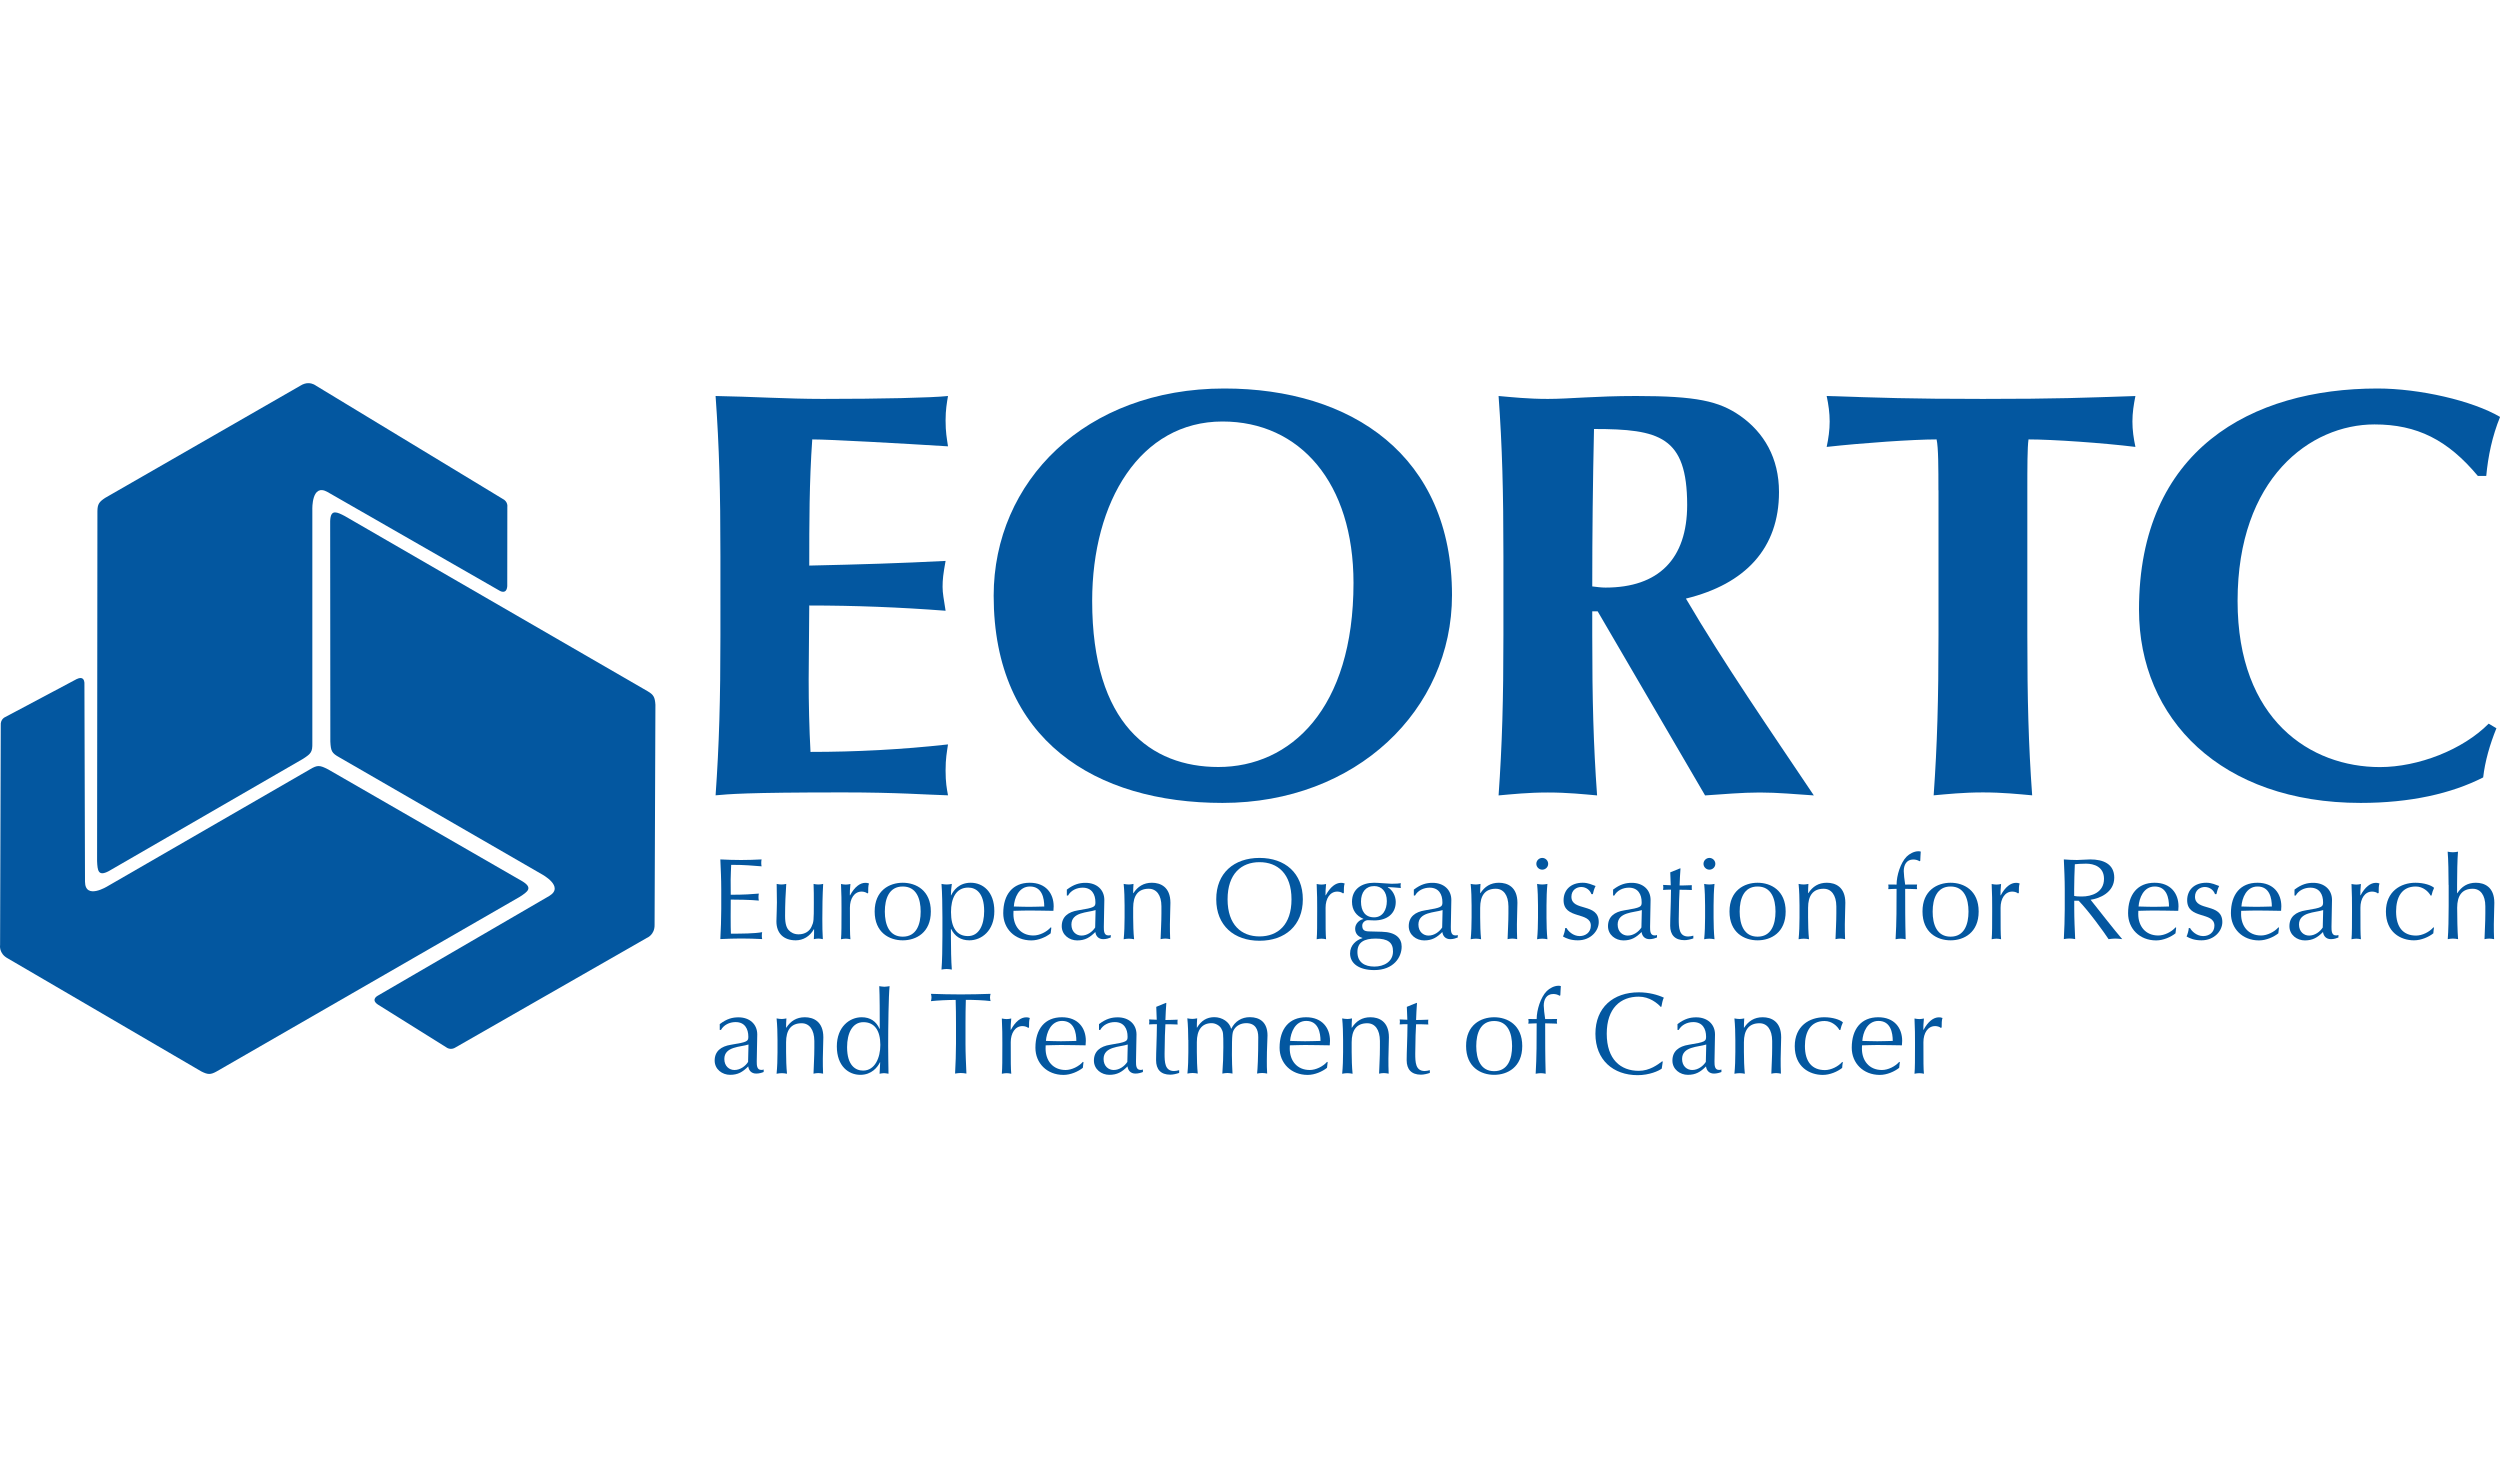 <?xml version="1.0" encoding="UTF-8"?>
<svg xmlns="http://www.w3.org/2000/svg" xmlns:xlink="http://www.w3.org/1999/xlink" version="1.1" x="0px" y="0px" viewBox="0 0 300 175" style="enable-background:new 0 0 300 175;" xml:space="preserve"> <style type="text/css"> .st0{display:none;} .st1{display:inline;} .st2{fill:#1A224A;} .st3{fill:#FFFFFF;} .st4{fill:#989898;} .st5{fill:#4FA0CA;} .st6{display:inline;fill:#716759;} .st7{fill:#0357A0;} </style> <g id="Layer_1" class="st0"> <g class="st1"> <g> <path class="st2" d="M129.72,47.85c0.51,0.01,1.02-0.06,1.51-0.22c0.39-0.12,0.75-0.32,1.05-0.59c0.27-0.25,0.49-0.56,0.62-0.91 c0.14-0.37,0.21-0.76,0.2-1.15c0.05-0.73-0.26-1.45-0.82-1.92c-0.55-0.45-1.39-0.67-2.52-0.67h-1.96v5.46H129.72z M137.59,56.47 h-2.77c-0.46,0.03-0.91-0.21-1.14-0.61l-3.46-5.27c-0.1-0.17-0.25-0.32-0.43-0.42c-0.22-0.1-0.45-0.14-0.69-0.13h-1.31v6.43 h-3.06V40.02h5.02c0.97-0.02,1.93,0.1,2.87,0.35c0.71,0.19,1.38,0.52,1.97,0.97c0.5,0.4,0.89,0.91,1.13,1.5 c0.25,0.61,0.37,1.26,0.36,1.92c0,0.53-0.08,1.06-0.24,1.57c-0.16,0.48-0.4,0.94-0.71,1.34c-0.32,0.41-0.7,0.77-1.14,1.06 c-0.47,0.31-1,0.55-1.54,0.72c0.2,0.11,0.38,0.25,0.55,0.4c0.18,0.17,0.33,0.35,0.46,0.55L137.59,56.47z"></path> </g> <polygon class="st2" points="142.25,42.46 142.25,47.02 148,47.02 148,49.37 142.25,49.37 142.25,54.03 149.55,54.03 149.55,56.47 139.17,56.47 139.17,40.02 149.55,40.02 149.55,42.46 "></polygon> <g> <path class="st2" d="M165.25,48.22v6.66c-0.81,0.6-1.71,1.05-2.67,1.35c-0.98,0.29-2.01,0.43-3.03,0.43 c-1.24,0.02-2.48-0.19-3.65-0.63c-1.04-0.39-1.99-0.98-2.79-1.74c-0.78-0.75-1.38-1.66-1.78-2.66c-0.43-1.07-0.64-2.22-0.63-3.38 c-0.01-1.16,0.19-2.32,0.6-3.4c0.76-2.03,2.37-3.63,4.4-4.39c1.13-0.42,2.34-0.63,3.55-0.61c0.63,0,1.25,0.05,1.87,0.16 c0.55,0.1,1.09,0.24,1.61,0.44c0.48,0.18,0.93,0.4,1.36,0.68c0.4,0.26,0.78,0.55,1.12,0.88l-0.87,1.39 c-0.12,0.2-0.31,0.35-0.54,0.4c-0.25,0.05-0.51-0.02-0.72-0.16c-0.25-0.14-0.5-0.29-0.75-0.43c-0.27-0.15-0.55-0.28-0.84-0.37 c-0.34-0.12-0.68-0.2-1.04-0.26c-0.44-0.07-0.88-0.11-1.32-0.1c-0.75-0.01-1.5,0.13-2.2,0.41c-0.64,0.26-1.21,0.66-1.68,1.17 c-0.48,0.53-0.84,1.15-1.07,1.83c-0.26,0.77-0.38,1.58-0.37,2.39c-0.01,0.86,0.12,1.71,0.41,2.52c0.24,0.7,0.63,1.34,1.14,1.88 c0.5,0.52,1.1,0.91,1.77,1.17c1.26,0.45,2.63,0.53,3.93,0.21c0.48-0.13,0.95-0.31,1.4-0.52v-2.98h-2.07 c-0.17,0.01-0.34-0.05-0.46-0.17c-0.11-0.11-0.17-0.25-0.16-0.4v-1.73L165.25,48.22z"></path> <path class="st2" d="M174.6,54c0.54,0.01,1.08-0.09,1.59-0.3c0.45-0.18,0.85-0.47,1.18-0.83c0.33-0.38,0.58-0.82,0.73-1.3 c0.18-0.55,0.26-1.13,0.26-1.71v-9.85h3.06v9.85c0.01,0.93-0.15,1.85-0.47,2.71c-0.6,1.64-1.87,2.93-3.5,3.56 c-1.84,0.68-3.86,0.68-5.7,0c-1.63-0.62-2.9-1.92-3.5-3.56c-0.32-0.87-0.48-1.79-0.47-2.71v-9.85h3.06v9.84 c-0.01,0.58,0.08,1.15,0.26,1.71c0.16,0.48,0.41,0.92,0.74,1.3c0.33,0.36,0.73,0.65,1.18,0.83 C173.52,53.91,174.06,54.01,174.6,54"></path> </g> <polygon class="st2" points="194.28,53.95 194.28,56.47 184.64,56.47 184.64,40.02 187.71,40.02 187.71,53.95 "></polygon> <g> <path class="st2" d="M204.93,50.26l-2-5.47c-0.1-0.24-0.2-0.53-0.31-0.86c-0.11-0.33-0.21-0.69-0.32-1.08 c-0.1,0.39-0.2,0.75-0.31,1.09c-0.1,0.34-0.21,0.63-0.31,0.88l-1.99,5.45L204.93,50.26z M210.33,56.47h-2.37 c-0.23,0.01-0.46-0.06-0.65-0.2c-0.16-0.13-0.29-0.3-0.37-0.5l-1.23-3.36h-6.82l-1.23,3.36c-0.07,0.19-0.19,0.36-0.35,0.48 c-0.18,0.15-0.41,0.22-0.65,0.22h-2.39l6.47-16.45h3.12L210.33,56.47z"></path> </g> <polygon class="st2" points="221.71,42.54 216.75,42.54 216.75,56.47 213.69,56.47 213.69,42.54 208.73,42.54 208.73,40.02 221.71,40.02 "></polygon> <g> <path class="st2" d="M235.68,48.25c0.01-0.82-0.11-1.64-0.36-2.43c-0.22-0.67-0.57-1.29-1.04-1.82c-0.45-0.5-1.01-0.89-1.63-1.15 c-1.4-0.53-2.94-0.53-4.33,0c-0.63,0.26-1.19,0.65-1.64,1.15c-0.47,0.53-0.82,1.15-1.04,1.82c-0.48,1.58-0.48,3.28,0,4.86 c0.22,0.67,0.57,1.29,1.04,1.82c0.46,0.5,1.01,0.89,1.64,1.14c1.4,0.53,2.94,0.53,4.33,0c0.62-0.25,1.18-0.64,1.63-1.14 c0.46-0.53,0.82-1.15,1.04-1.82C235.57,49.89,235.69,49.07,235.68,48.25z M238.81,48.25c0.01,1.14-0.19,2.28-0.6,3.35 c-0.38,1-0.95,1.9-1.69,2.67c-0.75,0.76-1.64,1.36-2.63,1.76c-2.19,0.84-4.62,0.84-6.82,0c-0.99-0.4-1.89-1-2.63-1.76 c-0.74-0.77-1.32-1.67-1.7-2.67c-0.81-2.16-0.81-4.54,0-6.7c0.38-0.99,0.96-1.9,1.7-2.67c0.75-0.76,1.64-1.36,2.63-1.76 c1.08-0.43,2.24-0.65,3.4-0.63c0.79,0,1.59,0.09,2.35,0.29c0.71,0.18,1.39,0.46,2.03,0.82c0.61,0.35,1.17,0.78,1.65,1.29 c0.49,0.5,0.91,1.07,1.25,1.69c0.35,0.64,0.61,1.32,0.78,2.02C238.72,46.7,238.81,47.48,238.81,48.25"></path> <path class="st2" d="M246.27,47.85c0.51,0.01,1.02-0.06,1.51-0.22c0.39-0.12,0.75-0.32,1.06-0.59c0.27-0.25,0.49-0.56,0.62-0.91 c0.14-0.37,0.21-0.76,0.21-1.15c0.04-0.73-0.26-1.45-0.82-1.92c-0.55-0.45-1.39-0.67-2.52-0.67h-1.96v5.46H246.27z M254.14,56.47 h-2.76c-0.47,0.03-0.91-0.21-1.14-0.61l-3.46-5.27c-0.11-0.17-0.25-0.32-0.43-0.42c-0.22-0.1-0.45-0.14-0.69-0.13h-1.31v6.43 h-3.06V40.02h5.02c0.97-0.02,1.94,0.1,2.87,0.35c0.72,0.19,1.39,0.52,1.97,0.97c0.5,0.4,0.89,0.91,1.13,1.5 c0.25,0.61,0.37,1.26,0.36,1.92c0,0.53-0.08,1.06-0.24,1.57c-0.16,0.48-0.4,0.94-0.71,1.34c-0.32,0.41-0.7,0.77-1.14,1.06 c-0.47,0.31-0.99,0.55-1.54,0.72c0.2,0.11,0.38,0.25,0.55,0.4c0.18,0.17,0.33,0.35,0.46,0.55L254.14,56.47z"></path> <path class="st2" d="M262.01,50.1v6.37h-3.05V50.1l-5.99-10.08h2.69c0.23-0.01,0.45,0.06,0.63,0.19c0.16,0.14,0.29,0.3,0.39,0.49 l3.01,5.5c0.17,0.32,0.33,0.63,0.46,0.92c0.13,0.29,0.25,0.58,0.36,0.87c0.1-0.29,0.21-0.58,0.34-0.87 c0.13-0.29,0.28-0.59,0.44-0.92l2.99-5.5c0.09-0.18,0.22-0.34,0.37-0.47c0.18-0.15,0.41-0.23,0.64-0.22h2.71L262.01,50.1z"></path> <path class="st2" d="M133.44,77.56l-2-5.47c-0.1-0.24-0.2-0.53-0.31-0.86c-0.11-0.33-0.21-0.69-0.32-1.08 c-0.1,0.39-0.2,0.75-0.31,1.09c-0.11,0.34-0.21,0.63-0.31,0.88l-1.99,5.45H133.44z M138.84,83.78h-2.37 c-0.23,0.01-0.46-0.06-0.65-0.2c-0.16-0.13-0.29-0.3-0.37-0.5l-1.23-3.36h-6.82l-1.23,3.36c-0.07,0.19-0.19,0.36-0.35,0.48 c-0.18,0.15-0.41,0.22-0.65,0.22h-2.38l6.47-16.45h3.11L138.84,83.78z"></path> </g> <polygon class="st2" points="143.4,69.76 143.4,74.63 149.56,74.63 149.56,77.07 143.4,77.07 143.4,83.77 140.32,83.77 140.32,67.32 150.7,67.32 150.7,69.76 "></polygon> <polygon class="st2" points="156.05,69.76 156.05,74.63 162.21,74.63 162.21,77.07 156.05,77.07 156.05,83.77 152.97,83.77 152.97,67.32 163.35,67.32 163.35,69.76 "></polygon> <g> <path class="st2" d="M172.97,77.56l-2-5.47c-0.1-0.24-0.2-0.53-0.31-0.86c-0.1-0.33-0.21-0.69-0.32-1.08 c-0.1,0.39-0.2,0.75-0.31,1.09c-0.11,0.34-0.21,0.63-0.31,0.88l-1.99,5.45H172.97z M178.38,83.78h-2.37 c-0.23,0.01-0.46-0.06-0.65-0.2c-0.16-0.13-0.29-0.3-0.37-0.5l-1.23-3.36h-6.82l-1.23,3.36c-0.07,0.19-0.19,0.36-0.35,0.48 c-0.18,0.15-0.41,0.22-0.65,0.22h-2.39l6.47-16.45h3.12L178.38,83.78z"></path> </g> <rect x="179.86" y="67.33" class="st2" width="3.07" height="16.45"></rect> <g> <path class="st2" d="M191.35,75.15c0.51,0.01,1.02-0.06,1.51-0.22c0.39-0.12,0.75-0.32,1.06-0.59c0.27-0.25,0.48-0.56,0.62-0.91 c0.14-0.37,0.21-0.76,0.2-1.15c0.05-0.73-0.26-1.45-0.82-1.92c-0.55-0.45-1.39-0.67-2.52-0.67h-1.96v5.46H191.35z M199.22,83.78 h-2.76c-0.47,0.03-0.91-0.21-1.14-0.61l-3.46-5.27c-0.1-0.17-0.25-0.32-0.43-0.42c-0.22-0.1-0.45-0.14-0.69-0.13h-1.31v6.43 h-3.06V67.33h5.02c0.97-0.02,1.94,0.1,2.87,0.35c0.72,0.19,1.38,0.52,1.97,0.97c0.5,0.4,0.89,0.91,1.13,1.5 c0.44,1.11,0.48,2.35,0.12,3.49c-0.16,0.48-0.4,0.94-0.71,1.34c-0.32,0.41-0.7,0.77-1.14,1.06c-0.47,0.32-1,0.56-1.54,0.72 c0.2,0.11,0.38,0.25,0.55,0.41c0.18,0.16,0.33,0.35,0.46,0.55L199.22,83.78z"></path> <path class="st2" d="M209.56,70.32c-0.07,0.14-0.17,0.25-0.29,0.35c-0.11,0.08-0.24,0.11-0.38,0.11 c-0.18-0.01-0.36-0.07-0.52-0.18c-0.19-0.12-0.41-0.25-0.67-0.39c-0.29-0.16-0.59-0.29-0.91-0.39c-0.4-0.13-0.81-0.18-1.22-0.18 c-0.38-0.01-0.75,0.05-1.11,0.15c-0.29,0.09-0.56,0.23-0.8,0.43c-0.21,0.18-0.38,0.4-0.48,0.65c-0.11,0.27-0.16,0.55-0.16,0.84 c-0.01,0.35,0.1,0.69,0.32,0.97c0.24,0.27,0.53,0.5,0.86,0.66c0.39,0.2,0.8,0.36,1.22,0.49c0.45,0.14,0.92,0.3,1.4,0.46 c0.48,0.16,0.94,0.35,1.4,0.57c0.45,0.21,0.86,0.49,1.22,0.82c0.36,0.34,0.66,0.75,0.86,1.21c0.23,0.55,0.34,1.14,0.32,1.74 c0,0.71-0.12,1.42-0.38,2.09c-0.25,0.64-0.63,1.22-1.11,1.69c-0.51,0.5-1.13,0.88-1.79,1.14c-0.77,0.29-1.6,0.43-2.42,0.41 c-0.52,0-1.04-0.05-1.55-0.15c-0.5-0.1-0.99-0.25-1.46-0.44c-0.46-0.18-0.9-0.41-1.31-0.68c-0.4-0.25-0.76-0.55-1.09-0.89 l0.9-1.47c0.08-0.11,0.18-0.2,0.29-0.27c0.12-0.07,0.25-0.11,0.39-0.11c0.23,0.01,0.44,0.09,0.62,0.23 c0.22,0.15,0.48,0.33,0.78,0.52c0.34,0.21,0.69,0.38,1.06,0.52c0.47,0.17,0.96,0.25,1.46,0.23c0.73,0.05,1.45-0.17,2.03-0.62 c0.5-0.45,0.76-1.11,0.72-1.78c0.02-0.38-0.1-0.75-0.32-1.06c-0.23-0.29-0.53-0.52-0.86-0.69c-0.39-0.2-0.8-0.36-1.22-0.47 c-0.46-0.13-0.92-0.27-1.39-0.42c-0.47-0.15-0.94-0.33-1.39-0.55c-0.45-0.21-0.86-0.49-1.22-0.83c-0.37-0.36-0.66-0.8-0.86-1.28 c-0.23-0.6-0.34-1.25-0.32-1.9c0-1.23,0.51-2.41,1.4-3.26c0.49-0.46,1.06-0.82,1.68-1.06c0.73-0.28,1.51-0.41,2.3-0.4 c0.91-0.01,1.82,0.14,2.69,0.46c0.78,0.28,1.49,0.71,2.09,1.27L209.56,70.32z"></path> <path class="st2" d="M130.1,102.9c0.5,0.01,0.99-0.06,1.47-0.21c0.39-0.12,0.74-0.33,1.04-0.6c0.28-0.27,0.49-0.59,0.62-0.96 c0.14-0.4,0.21-0.83,0.2-1.26c0.01-0.41-0.06-0.81-0.2-1.19c-0.13-0.35-0.34-0.66-0.61-0.91c-0.3-0.27-0.65-0.46-1.04-0.57 c-0.48-0.14-0.98-0.21-1.48-0.2h-2.29v5.91H130.1z M130.1,94.63c0.96-0.02,1.93,0.11,2.85,0.39c0.73,0.22,1.41,0.59,1.99,1.08 c0.52,0.45,0.91,1.02,1.17,1.66c0.26,0.68,0.39,1.39,0.38,2.12c0.01,0.75-0.13,1.49-0.4,2.19c-0.26,0.66-0.67,1.24-1.19,1.71 c-0.58,0.5-1.26,0.88-2,1.11c-0.91,0.28-1.85,0.41-2.8,0.4h-2.29v5.79h-3.06V94.63H130.1z"></path> <path class="st2" d="M143.6,102.46c0.51,0.01,1.02-0.06,1.51-0.22c0.39-0.12,0.75-0.32,1.06-0.59c0.27-0.25,0.48-0.56,0.62-0.91 c0.14-0.37,0.21-0.76,0.21-1.15c0.04-0.73-0.26-1.45-0.82-1.92c-0.55-0.45-1.39-0.67-2.52-0.67h-1.96v5.46H143.6z M151.47,111.08 h-2.76c-0.47,0.03-0.91-0.21-1.14-0.61l-3.46-5.27c-0.1-0.17-0.25-0.32-0.42-0.42c-0.22-0.1-0.45-0.14-0.69-0.13h-1.31v6.43 h-3.06V94.63h5.02c0.97-0.02,1.94,0.1,2.87,0.35c0.72,0.19,1.39,0.52,1.97,0.97c0.5,0.4,0.89,0.91,1.13,1.5 c0.44,1.11,0.48,2.35,0.12,3.49c-0.16,0.48-0.4,0.94-0.71,1.34c-0.32,0.41-0.7,0.77-1.14,1.06c-0.47,0.32-1,0.56-1.54,0.72 c0.2,0.11,0.38,0.25,0.55,0.41c0.18,0.16,0.33,0.35,0.46,0.55L151.47,111.08z"></path> <path class="st2" d="M165.39,102.85c0.01-0.82-0.11-1.64-0.36-2.43c-0.22-0.67-0.57-1.29-1.03-1.82 c-0.45-0.5-1.01-0.89-1.63-1.15c-1.4-0.53-2.94-0.53-4.33,0c-0.63,0.25-1.19,0.65-1.64,1.15c-0.47,0.53-0.82,1.15-1.04,1.82 c-0.49,1.58-0.49,3.28,0,4.86c0.22,0.67,0.57,1.29,1.04,1.82c0.46,0.5,1.01,0.89,1.64,1.14c1.4,0.53,2.94,0.53,4.33,0 c0.62-0.25,1.18-0.64,1.63-1.14c0.46-0.53,0.82-1.15,1.03-1.82C165.27,104.5,165.4,103.68,165.39,102.85 M168.51,102.85 c0.01,1.14-0.19,2.28-0.6,3.35c-0.38,1-0.95,1.9-1.69,2.67c-0.74,0.76-1.64,1.36-2.63,1.76c-2.19,0.84-4.62,0.84-6.81,0 c-0.99-0.4-1.89-1-2.63-1.76c-0.74-0.77-1.32-1.67-1.7-2.67c-0.8-2.16-0.8-4.54,0-6.7c0.38-0.99,0.96-1.9,1.7-2.67 c0.75-0.76,1.64-1.36,2.63-1.76c1.08-0.43,2.24-0.65,3.4-0.63c0.79,0,1.59,0.09,2.36,0.29c0.71,0.18,1.39,0.46,2.02,0.82 c0.61,0.35,1.17,0.78,1.66,1.29c0.49,0.5,0.91,1.07,1.24,1.69c0.35,0.64,0.61,1.32,0.78,2.03 C168.43,101.31,168.52,102.08,168.51,102.85"></path> </g> <polygon class="st2" points="174.05,97.06 174.05,101.93 180.22,101.93 180.22,104.38 174.05,104.38 174.05,111.08 170.98,111.08 170.98,94.63 181.36,94.63 181.36,97.06 "></polygon> <polygon class="st2" points="186.7,97.06 186.7,101.63 192.46,101.63 192.46,103.98 186.7,103.98 186.7,108.63 194.01,108.63 194.01,111.08 183.63,111.08 183.63,94.63 194.01,94.63 194.01,97.06 "></polygon> <g> <path class="st2" d="M205.27,97.62c-0.07,0.14-0.17,0.25-0.29,0.35c-0.11,0.07-0.24,0.11-0.38,0.11 c-0.19-0.01-0.37-0.07-0.52-0.18c-0.19-0.12-0.41-0.25-0.66-0.39c-0.29-0.16-0.59-0.29-0.91-0.39c-0.4-0.13-0.81-0.18-1.22-0.18 c-0.38-0.01-0.75,0.04-1.11,0.15c-0.29,0.09-0.57,0.23-0.8,0.43c-0.21,0.18-0.38,0.4-0.48,0.66c-0.11,0.27-0.16,0.55-0.16,0.84 c-0.01,0.35,0.1,0.69,0.32,0.97c0.24,0.27,0.53,0.5,0.86,0.66c0.39,0.2,0.8,0.36,1.22,0.49c0.46,0.14,0.92,0.3,1.4,0.46 c0.48,0.16,0.95,0.35,1.4,0.57c0.44,0.21,0.85,0.49,1.22,0.82c0.36,0.34,0.66,0.75,0.86,1.21c0.23,0.55,0.34,1.14,0.32,1.74 c0,0.71-0.12,1.42-0.38,2.09c-0.25,0.64-0.63,1.22-1.12,1.69c-0.51,0.5-1.12,0.89-1.79,1.14c-0.78,0.29-1.6,0.43-2.42,0.41 c-0.52,0-1.04-0.05-1.55-0.15c-0.5-0.1-0.99-0.25-1.46-0.44c-0.46-0.18-0.9-0.41-1.31-0.68c-0.4-0.25-0.76-0.55-1.09-0.89 l0.9-1.47c0.08-0.11,0.18-0.2,0.3-0.27c0.12-0.07,0.25-0.11,0.39-0.11c0.23,0.01,0.44,0.09,0.61,0.23 c0.22,0.16,0.48,0.33,0.79,0.52c0.34,0.21,0.69,0.38,1.06,0.52c0.47,0.17,0.97,0.25,1.46,0.23c0.73,0.05,1.45-0.18,2.02-0.62 c0.5-0.46,0.76-1.11,0.72-1.78c0.02-0.38-0.1-0.75-0.32-1.06c-0.23-0.29-0.53-0.52-0.86-0.69c-0.39-0.2-0.8-0.36-1.22-0.47 c-0.46-0.13-0.92-0.27-1.39-0.42c-0.47-0.15-0.94-0.34-1.39-0.55c-0.45-0.21-0.86-0.49-1.22-0.83c-0.37-0.36-0.67-0.8-0.86-1.28 c-0.23-0.6-0.34-1.25-0.32-1.89c0-1.23,0.51-2.41,1.4-3.26c0.49-0.46,1.06-0.82,1.68-1.06c0.73-0.28,1.51-0.41,2.3-0.4 c0.91-0.01,1.82,0.14,2.69,0.46c0.78,0.28,1.49,0.71,2.09,1.28L205.27,97.62z"></path> <path class="st2" d="M217.52,97.62c-0.07,0.14-0.17,0.25-0.29,0.35c-0.11,0.07-0.25,0.11-0.38,0.11 c-0.18-0.01-0.36-0.07-0.52-0.18c-0.19-0.12-0.41-0.25-0.67-0.39c-0.29-0.16-0.59-0.29-0.91-0.39c-0.4-0.13-0.81-0.18-1.22-0.18 c-0.38-0.01-0.75,0.04-1.11,0.15c-0.29,0.09-0.57,0.23-0.8,0.43c-0.21,0.18-0.38,0.4-0.49,0.66c-0.11,0.27-0.16,0.55-0.16,0.84 c-0.01,0.35,0.1,0.69,0.32,0.97c0.24,0.27,0.53,0.5,0.86,0.66c0.39,0.2,0.8,0.36,1.22,0.49c0.46,0.14,0.92,0.3,1.4,0.46 c0.48,0.16,0.95,0.35,1.4,0.57c0.44,0.21,0.85,0.49,1.22,0.82c0.36,0.34,0.66,0.75,0.86,1.21c0.23,0.55,0.34,1.14,0.32,1.74 c0,0.71-0.13,1.42-0.38,2.09c-0.25,0.64-0.63,1.22-1.12,1.69c-0.51,0.5-1.12,0.89-1.79,1.14c-0.77,0.29-1.6,0.43-2.42,0.41 c-0.52,0-1.04-0.05-1.55-0.15c-0.5-0.1-0.99-0.25-1.46-0.44c-0.46-0.18-0.9-0.41-1.32-0.68c-0.4-0.25-0.76-0.55-1.09-0.89 l0.9-1.47c0.08-0.11,0.18-0.2,0.3-0.27c0.12-0.07,0.25-0.11,0.39-0.11c0.23,0.01,0.44,0.09,0.61,0.23 c0.22,0.16,0.48,0.33,0.79,0.52c0.34,0.21,0.69,0.38,1.06,0.52c0.47,0.17,0.96,0.24,1.46,0.23c0.73,0.05,1.45-0.18,2.02-0.62 c0.5-0.45,0.76-1.11,0.72-1.78c0.02-0.38-0.1-0.75-0.32-1.06c-0.23-0.29-0.53-0.52-0.86-0.69c-0.39-0.2-0.8-0.36-1.22-0.47 c-0.46-0.13-0.92-0.27-1.39-0.42c-0.47-0.15-0.94-0.34-1.39-0.55c-0.45-0.21-0.86-0.49-1.22-0.83c-0.37-0.36-0.66-0.8-0.86-1.28 c-0.23-0.6-0.34-1.25-0.32-1.89c0-0.6,0.12-1.2,0.36-1.75c0.24-0.57,0.59-1.09,1.04-1.51c0.49-0.46,1.06-0.82,1.68-1.06 c0.73-0.28,1.51-0.41,2.3-0.4c0.91-0.01,1.82,0.14,2.69,0.46c0.78,0.28,1.49,0.71,2.09,1.28L217.52,97.62z"></path> </g> <rect x="221.02" y="94.63" class="st2" width="3.07" height="16.45"></rect> <g> <path class="st2" d="M240.09,102.85c0.01-0.82-0.11-1.64-0.37-2.43c-0.22-0.67-0.57-1.29-1.04-1.82 c-0.45-0.5-1.01-0.89-1.63-1.15c-1.4-0.53-2.94-0.53-4.33,0c-0.63,0.25-1.19,0.65-1.64,1.15c-0.47,0.53-0.82,1.15-1.04,1.82 c-0.49,1.58-0.49,3.28,0,4.86c0.22,0.67,0.57,1.29,1.04,1.82c0.46,0.5,1.01,0.89,1.64,1.14c1.4,0.53,2.94,0.53,4.33,0 c0.62-0.25,1.18-0.64,1.63-1.14c0.47-0.53,0.82-1.15,1.04-1.82C239.98,104.5,240.1,103.68,240.09,102.85z M243.22,102.85 c0.01,1.14-0.19,2.28-0.6,3.35c-0.38,1-0.95,1.9-1.69,2.67c-0.74,0.76-1.64,1.36-2.63,1.76c-2.19,0.84-4.62,0.84-6.81,0 c-0.99-0.4-1.89-1-2.63-1.76c-0.74-0.77-1.32-1.67-1.7-2.67c-0.8-2.16-0.8-4.54,0-6.7c0.38-0.99,0.96-1.9,1.7-2.67 c0.75-0.76,1.64-1.36,2.63-1.76c1.08-0.43,2.24-0.65,3.4-0.63c0.79,0,1.59,0.09,2.36,0.29c0.71,0.18,1.39,0.46,2.02,0.82 c0.61,0.35,1.17,0.78,1.66,1.29c0.49,0.5,0.91,1.07,1.24,1.69c0.35,0.64,0.61,1.32,0.78,2.03 C243.14,101.31,243.23,102.08,243.22,102.85"></path> <path class="st2" d="M259.58,94.63v16.45h-1.57c-0.21,0.01-0.42-0.03-0.61-0.12c-0.18-0.1-0.35-0.24-0.47-0.41l-8.59-10.97 c0.05,0.5,0.07,0.96,0.07,1.39v10.1h-2.7V94.63h1.6c0.11,0,0.23,0,0.34,0.02c0.09,0.01,0.17,0.03,0.25,0.07 c0.08,0.04,0.15,0.09,0.21,0.15c0.08,0.08,0.16,0.17,0.23,0.26l8.62,11.01c-0.02-0.27-0.04-0.53-0.06-0.78 c-0.01-0.26-0.02-0.5-0.02-0.72v-10H259.58z"></path> <path class="st2" d="M271.71,104.87l-2-5.47c-0.1-0.24-0.2-0.53-0.31-0.86s-0.21-0.69-0.32-1.08c-0.1,0.39-0.2,0.75-0.31,1.09 c-0.11,0.34-0.21,0.63-0.31,0.88l-1.99,5.45H271.71z M277.11,111.08h-2.37c-0.23,0.01-0.46-0.06-0.65-0.2 c-0.16-0.13-0.29-0.3-0.37-0.5l-1.23-3.36h-6.82l-1.23,3.36c-0.07,0.19-0.19,0.36-0.35,0.48c-0.18,0.15-0.41,0.22-0.65,0.22 h-2.39l6.47-16.45h3.12L277.11,111.08z"></path> </g> <polygon class="st2" points="288.23,108.55 288.23,111.08 278.59,111.08 278.59,94.63 281.65,94.63 281.65,108.55 "></polygon> <g> <path class="st2" d="M298.94,97.62c-0.07,0.14-0.17,0.25-0.29,0.35c-0.11,0.07-0.25,0.11-0.38,0.11 c-0.19-0.01-0.36-0.07-0.52-0.18c-0.19-0.12-0.41-0.25-0.67-0.39c-0.29-0.16-0.59-0.29-0.91-0.39c-0.4-0.13-0.81-0.18-1.22-0.18 c-0.38-0.01-0.75,0.04-1.11,0.15c-0.29,0.09-0.57,0.23-0.8,0.43c-0.21,0.18-0.38,0.4-0.48,0.66c-0.11,0.27-0.16,0.55-0.16,0.84 c-0.01,0.35,0.1,0.69,0.33,0.97c0.24,0.27,0.53,0.5,0.86,0.66c0.39,0.2,0.8,0.36,1.22,0.49c0.46,0.14,0.92,0.3,1.4,0.46 c0.48,0.16,0.94,0.35,1.4,0.57c0.45,0.21,0.86,0.49,1.22,0.82c0.37,0.34,0.66,0.75,0.86,1.21c0.23,0.55,0.34,1.14,0.32,1.74 c0,0.71-0.12,1.42-0.38,2.09c-0.25,0.64-0.63,1.22-1.11,1.69c-0.51,0.5-1.12,0.89-1.79,1.14c-0.77,0.29-1.6,0.43-2.42,0.41 c-0.52,0-1.04-0.05-1.55-0.15c-0.5-0.1-0.99-0.25-1.46-0.44c-0.46-0.18-0.9-0.41-1.31-0.68c-0.4-0.25-0.76-0.55-1.09-0.89 l0.9-1.47c0.08-0.11,0.18-0.2,0.3-0.27c0.12-0.07,0.25-0.11,0.39-0.11c0.23,0.01,0.44,0.09,0.61,0.23 c0.22,0.16,0.48,0.33,0.79,0.52c0.34,0.21,0.69,0.38,1.06,0.52c0.47,0.17,0.96,0.25,1.46,0.23c0.73,0.05,1.45-0.18,2.02-0.62 c0.5-0.45,0.76-1.11,0.72-1.78c0.02-0.38-0.1-0.75-0.32-1.06c-0.23-0.29-0.53-0.52-0.86-0.69c-0.39-0.2-0.8-0.36-1.22-0.47 c-0.46-0.13-0.92-0.27-1.39-0.42c-0.47-0.15-0.94-0.33-1.39-0.55c-0.45-0.21-0.86-0.49-1.22-0.83c-0.37-0.36-0.66-0.8-0.86-1.28 c-0.23-0.6-0.34-1.25-0.32-1.89c0-0.6,0.12-1.2,0.36-1.75c0.24-0.57,0.59-1.09,1.04-1.51c0.49-0.46,1.06-0.82,1.68-1.06 c0.73-0.28,1.51-0.41,2.3-0.4c0.91-0.01,1.82,0.14,2.68,0.46c0.78,0.28,1.49,0.71,2.1,1.28L298.94,97.62z"></path> <path class="st2" d="M133.51,124.92c-0.07,0.14-0.17,0.25-0.29,0.35c-0.11,0.08-0.24,0.11-0.38,0.11 c-0.18-0.01-0.36-0.07-0.52-0.18c-0.19-0.12-0.41-0.25-0.67-0.39c-0.29-0.16-0.59-0.29-0.91-0.39c-0.4-0.13-0.81-0.18-1.22-0.18 c-0.38-0.01-0.75,0.05-1.11,0.15c-0.29,0.09-0.57,0.23-0.8,0.43c-0.21,0.18-0.38,0.4-0.48,0.66c-0.11,0.27-0.16,0.55-0.16,0.84 c-0.01,0.35,0.1,0.69,0.32,0.97c0.24,0.27,0.53,0.5,0.86,0.66c0.39,0.2,0.8,0.36,1.22,0.49c0.46,0.14,0.92,0.3,1.4,0.46 c0.48,0.16,0.94,0.35,1.4,0.57c0.44,0.21,0.86,0.49,1.22,0.82c0.36,0.34,0.66,0.76,0.86,1.21c0.23,0.55,0.34,1.14,0.32,1.74 c0,0.71-0.13,1.42-0.38,2.09c-0.25,0.64-0.63,1.22-1.12,1.69c-0.51,0.5-1.12,0.88-1.79,1.14c-0.77,0.29-1.6,0.43-2.42,0.42 c-0.52,0-1.04-0.05-1.55-0.15c-0.5-0.1-0.99-0.25-1.46-0.44c-0.46-0.18-0.9-0.41-1.31-0.68c-0.4-0.26-0.76-0.55-1.09-0.89 l0.9-1.47c0.08-0.11,0.18-0.2,0.3-0.27c0.12-0.07,0.25-0.11,0.39-0.11c0.23,0.01,0.44,0.09,0.62,0.23 c0.22,0.16,0.48,0.33,0.78,0.52c0.34,0.21,0.69,0.38,1.06,0.52c0.47,0.17,0.97,0.24,1.46,0.23c0.73,0.05,1.45-0.18,2.02-0.62 c0.5-0.46,0.76-1.11,0.72-1.78c0.02-0.38-0.1-0.75-0.32-1.06c-0.23-0.29-0.53-0.52-0.86-0.69c-0.39-0.2-0.8-0.36-1.22-0.47 c-0.46-0.13-0.92-0.27-1.39-0.42c-0.47-0.15-0.94-0.34-1.39-0.55c-0.45-0.21-0.86-0.49-1.22-0.83c-0.37-0.36-0.66-0.8-0.86-1.28 c-0.23-0.6-0.34-1.25-0.32-1.89c0-1.23,0.51-2.41,1.4-3.27c0.49-0.46,1.06-0.82,1.69-1.06c0.73-0.28,1.51-0.41,2.3-0.4 c0.91-0.01,1.82,0.14,2.69,0.46c0.78,0.28,1.49,0.71,2.09,1.27L133.51,124.92z"></path> <path class="st2" d="M149.56,130.16c0.01-0.82-0.11-1.64-0.36-2.43c-0.22-0.67-0.57-1.29-1.04-1.82 c-0.45-0.5-1.01-0.89-1.63-1.15c-1.4-0.53-2.94-0.53-4.33,0c-0.63,0.26-1.19,0.65-1.64,1.15c-0.47,0.53-0.82,1.15-1.04,1.82 c-0.48,1.58-0.48,3.28,0,4.86c0.22,0.67,0.57,1.29,1.04,1.82c0.46,0.5,1.01,0.89,1.64,1.14c1.4,0.53,2.94,0.53,4.33,0 c0.62-0.25,1.18-0.64,1.63-1.14c0.46-0.53,0.82-1.15,1.04-1.82C149.45,131.8,149.57,130.98,149.56,130.16 M152.69,130.16 c0.01,1.14-0.19,2.28-0.6,3.35c-0.38,1-0.95,1.9-1.69,2.67c-0.74,0.76-1.64,1.36-2.63,1.76c-2.19,0.84-4.62,0.84-6.82,0 c-0.99-0.4-1.89-1-2.63-1.76c-0.74-0.77-1.32-1.67-1.7-2.67c-0.8-2.16-0.8-4.54,0-6.7c0.38-0.99,0.96-1.9,1.7-2.67 c0.75-0.76,1.64-1.36,2.63-1.76c1.08-0.43,2.24-0.65,3.4-0.63c0.79,0,1.59,0.09,2.35,0.29c0.71,0.18,1.39,0.46,2.03,0.82 c0.61,0.35,1.17,0.78,1.65,1.29c0.49,0.5,0.91,1.07,1.25,1.69c0.35,0.64,0.61,1.32,0.78,2.03 C152.6,128.61,152.69,129.38,152.69,130.16"></path> <path class="st2" d="M166.45,134.5c0.17,0,0.33,0.07,0.44,0.19l1.21,1.31c-0.66,0.82-1.5,1.47-2.46,1.9 c-1.11,0.47-2.31,0.69-3.51,0.66c-1.13,0.02-2.25-0.19-3.29-0.63c-0.95-0.4-1.8-0.99-2.5-1.74c-0.7-0.77-1.24-1.68-1.59-2.66 c-0.38-1.09-0.56-2.23-0.55-3.38c-0.01-1.16,0.18-2.31,0.59-3.39c0.37-0.99,0.94-1.89,1.66-2.66c0.73-0.75,1.6-1.34,2.57-1.73 c1.05-0.43,2.17-0.64,3.3-0.63c1.09-0.02,2.18,0.18,3.19,0.59c0.88,0.36,1.69,0.89,2.37,1.55l-1.02,1.42 c-0.06,0.09-0.14,0.18-0.23,0.24c-0.12,0.08-0.25,0.11-0.39,0.1c-0.13,0-0.25-0.04-0.35-0.1c-0.12-0.06-0.25-0.14-0.4-0.24 c-0.14-0.09-0.31-0.2-0.5-0.31c-0.21-0.12-0.43-0.23-0.66-0.31c-0.28-0.1-0.58-0.18-0.87-0.24c-0.38-0.07-0.76-0.1-1.14-0.1 c-0.69-0.01-1.38,0.13-2.02,0.39c-0.6,0.26-1.14,0.64-1.58,1.14c-0.46,0.53-0.81,1.15-1.02,1.82c-0.25,0.79-0.38,1.62-0.36,2.45 c-0.01,0.84,0.12,1.68,0.39,2.47c0.23,0.67,0.59,1.29,1.06,1.82c0.44,0.49,0.98,0.87,1.58,1.13c0.62,0.26,1.28,0.4,1.96,0.39 c0.38,0,0.76-0.02,1.13-0.07c0.32-0.04,0.63-0.11,0.93-0.22c0.28-0.1,0.55-0.23,0.81-0.38c0.27-0.17,0.52-0.36,0.76-0.57 c0.07-0.07,0.15-0.12,0.24-0.16C166.27,134.52,166.36,134.5,166.45,134.5"></path> </g> <rect x="169.98" y="121.93" class="st2" width="3.07" height="16.45"></rect> <polygon class="st2" points="179.57,124.37 179.57,128.93 185.33,128.93 185.33,131.28 179.57,131.28 179.57,135.94 186.87,135.94 186.87,138.38 176.5,138.38 176.5,121.93 186.87,121.93 186.87,124.37 "></polygon> <polygon class="st2" points="200.85,124.45 195.88,124.45 195.88,138.38 192.83,138.38 192.83,124.45 187.87,124.45 187.87,121.93 200.85,121.93 "></polygon> <g> <path class="st2" d="M209.87,132.01v6.37h-3.05v-6.37l-5.99-10.08h2.69c0.23-0.01,0.45,0.06,0.63,0.19 c0.16,0.14,0.29,0.3,0.39,0.49l3,5.5c0.17,0.32,0.33,0.63,0.46,0.92c0.14,0.29,0.25,0.58,0.36,0.87c0.1-0.29,0.21-0.58,0.34-0.87 c0.13-0.29,0.28-0.59,0.44-0.92l2.99-5.5c0.09-0.18,0.22-0.34,0.37-0.47c0.18-0.15,0.41-0.23,0.64-0.22h2.71L209.87,132.01z"></path> </g> <rect y="33.66" class="st2" width="109.21" height="109.21"></rect> <g> <path class="st3" d="M17.44,121.21c0.76,0.02,1.52-0.1,2.25-0.34c0.57-0.19,1.09-0.51,1.52-0.93c0.39-0.39,0.68-0.87,0.86-1.39 c0.18-0.55,0.27-1.13,0.27-1.71c0.06-1.09-0.38-2.14-1.2-2.87c-0.8-0.69-2.03-1.03-3.7-1.03h-2.6v8.26L17.44,121.21z M31.17,135.97h-5.85c-0.95,0.07-1.85-0.4-2.33-1.22l-4.63-8.09c-0.36-0.69-1.1-1.08-1.87-1h-1.64v10.31H8.37v-27.87h9.07 c1.74-0.03,3.47,0.18,5.15,0.62c1.27,0.34,2.45,0.92,3.48,1.73c0.87,0.69,1.54,1.6,1.96,2.62c0.41,1.05,0.62,2.16,0.61,3.29 c0,0.87-0.12,1.73-0.36,2.56c-0.24,0.79-0.6,1.55-1.07,2.23c-0.49,0.69-1.08,1.31-1.75,1.82c-0.73,0.56-1.54,1-2.4,1.32 c0.43,0.22,0.82,0.5,1.19,0.81c0.38,0.34,0.72,0.73,1,1.16L31.17,135.97z"></path> <path class="st3" d="M48.25,125.32l-2.58-7.63c-0.19-0.49-0.4-1.05-0.61-1.71c-0.22-0.66-0.43-1.37-0.65-2.13 c-0.19,0.78-0.4,1.5-0.61,2.16c-0.22,0.66-0.42,1.24-0.61,1.72l-2.56,7.59H48.25z M58.53,135.98h-5.01 c-0.48,0.02-0.96-0.12-1.36-0.39c-0.34-0.26-0.61-0.61-0.78-1l-1.64-4.86h-10.6l-1.64,4.86c-0.16,0.38-0.42,0.72-0.76,0.97 c-0.39,0.29-0.86,0.45-1.35,0.43h-5.05l10.79-27.87h6.62L58.53,135.98z"></path> <path class="st3" d="M70.56,121.78c1.69,0,2.9-0.4,3.64-1.21c0.79-0.94,1.18-2.14,1.11-3.37c0.01-0.59-0.09-1.18-0.29-1.74 c-0.18-0.51-0.48-0.97-0.87-1.35c-0.42-0.4-0.92-0.69-1.47-0.87c-0.68-0.22-1.4-0.32-2.11-0.31h-3.37v8.84L70.56,121.78z M70.56,108.11c1.71-0.04,3.42,0.2,5.06,0.7c1.28,0.39,2.46,1.05,3.48,1.92c0.89,0.79,1.58,1.78,2.02,2.89 c0.44,1.15,0.66,2.37,0.65,3.6c0.01,1.3-0.21,2.6-0.67,3.83c-0.44,1.14-1.14,2.17-2.05,2.98c-1.01,0.88-2.2,1.55-3.49,1.94 c-1.62,0.5-3.31,0.73-5,0.7h-3.37v9.32h-6.47v-27.87H70.56z"></path> <path class="st3" d="M100.45,113.77c-0.16,0.27-0.36,0.5-0.6,0.69c-0.24,0.16-0.52,0.24-0.81,0.23 c-0.33-0.01-0.66-0.11-0.95-0.28c-0.34-0.18-0.72-0.39-1.15-0.62c-0.47-0.25-0.96-0.46-1.46-0.62c-0.61-0.19-1.24-0.29-1.87-0.28 c-1.21,0-2.11,0.26-2.71,0.78c-0.6,0.53-0.92,1.3-0.89,2.09c-0.02,0.52,0.18,1.02,0.54,1.4c0.41,0.4,0.88,0.73,1.41,0.96 c0.64,0.29,1.31,0.54,1.99,0.74c0.74,0.22,1.51,0.47,2.28,0.75c0.78,0.27,1.55,0.6,2.28,0.96c0.73,0.36,1.41,0.84,1.99,1.42 c0.6,0.6,1.08,1.31,1.41,2.09c0.38,0.95,0.56,1.96,0.54,2.97c0.01,1.24-0.22,2.46-0.67,3.62c-0.43,1.1-1.09,2.1-1.94,2.93 c-0.9,0.87-1.96,1.54-3.14,1.97c-1.36,0.5-2.79,0.74-4.24,0.72c-0.89,0-1.78-0.09-2.65-0.27c-0.89-0.18-1.76-0.43-2.61-0.76 c-0.82-0.32-1.62-0.7-2.37-1.16c-0.7-0.42-1.35-0.92-1.93-1.49l1.91-3.02c0.16-0.22,0.36-0.41,0.6-0.54 c0.25-0.15,0.53-0.22,0.81-0.22c0.41,0.01,0.81,0.14,1.16,0.36c0.39,0.24,0.83,0.51,1.32,0.8c0.54,0.32,1.1,0.59,1.69,0.8 c0.72,0.26,1.49,0.38,2.26,0.36c0.97,0.06,1.94-0.22,2.74-0.78c0.65-0.52,0.98-1.34,0.98-2.46c0.03-0.58-0.17-1.14-0.54-1.59 c-0.39-0.43-0.87-0.78-1.4-1.01c-0.64-0.29-1.3-0.53-1.98-0.71c-0.74-0.2-1.5-0.43-2.28-0.68c-0.78-0.25-1.54-0.55-2.28-0.92 c-0.74-0.36-1.41-0.85-1.98-1.44c-0.61-0.64-1.09-1.39-1.4-2.22c-0.39-1.05-0.57-2.16-0.54-3.28c0-1.05,0.22-2.09,0.63-3.06 c0.43-1,1.06-1.91,1.86-2.66c0.87-0.81,1.89-1.44,3-1.87c1.3-0.49,2.68-0.72,4.07-0.7c0.84,0,1.67,0.07,2.5,0.2 c0.79,0.13,1.56,0.33,2.31,0.59c0.7,0.25,1.39,0.56,2.04,0.93c0.61,0.35,1.18,0.76,1.69,1.23L100.45,113.77z"></path> </g> </g> </g> <g id="Layer_2" class="st0"> <g class="st1"> <g> <circle class="st4" cx="45.86" cy="60.6" r="5.07"></circle> <circle class="st4" cx="59.48" cy="60.59" r="5.07"></circle> <circle class="st4" cx="5.07" cy="60.56" r="5.07"></circle> <circle class="st4" cx="18.6" cy="60.63" r="5.07"></circle> <circle class="st4" cx="18.65" cy="47.11" r="5.07"></circle> <circle class="st4" cx="32.27" cy="47.09" r="5.07"></circle> <circle class="st4" cx="45.9" cy="47.08" r="5.07"></circle> <circle class="st4" cx="5.11" cy="74.18" r="5.07"></circle> <circle class="st4" cx="18.65" cy="74.25" r="5.07"></circle> <circle class="st4" cx="45.9" cy="74.22" r="5.07"></circle> <circle class="st4" cx="5.07" cy="87.71" r="5.07"></circle> <circle class="st4" cx="32.23" cy="87.76" r="5.07"></circle> <circle class="st4" cx="45.85" cy="87.75" r="5.07"></circle> <circle class="st4" cx="59.48" cy="87.73" r="5.07"></circle> <circle class="st4" cx="18.65" cy="101.39" r="5.07"></circle> <circle class="st4" cx="32.27" cy="101.37" r="5.07"></circle> <circle class="st4" cx="45.9" cy="101.36" r="5.07"></circle> </g> <g> <circle class="st5" cx="32.23" cy="60.62" r="5.07"></circle> <circle class="st5" cx="59.52" cy="74.2" r="5.07"></circle> <circle class="st5" cx="18.6" cy="87.78" r="5.07"></circle> </g> </g> <path class="st6" d="M92.58,105.05h-6.32V43.56h6.32V105.05z M132.48,53.42c-1.36-1.83-3.1-3.29-5.2-4.51 c-2.11-1.1-4.71-1.71-7.68-1.71c-1.49,0-3.1,0.24-4.71,0.73c-1.54,0.46-3,1.16-4.34,2.07c-1.24,0.97-2.36,2.19-3.1,3.65 c-0.81,1.58-1.24,3.33-1.24,5.11c0,1.95,0.37,3.65,1.12,4.87c0.74,1.22,1.73,2.31,3.1,3.29c1.24,0.85,2.72,1.58,4.34,2.19 c1.67,0.64,3.36,1.21,5.08,1.7c2.23,0.73,4.34,1.46,6.57,2.31c2.23,0.85,4.21,1.83,5.95,3.17c1.73,1.34,3.22,2.92,4.34,4.99 c1.11,1.95,1.73,4.51,1.73,7.55c0,3.04-0.62,5.72-1.73,7.91c-1.24,2.19-2.72,4.02-4.58,5.48c-1.94,1.51-4.18,2.59-6.57,3.17 c-2.41,0.72-4.92,1.09-7.43,1.1c-1.86,0-3.72-0.24-5.7-0.61c-1.87-0.38-3.7-0.95-5.45-1.71c-1.74-0.74-3.37-1.72-4.83-2.92 c-1.49-1.22-2.73-2.43-3.84-4.02l5.45-4.02c1.36,2.19,3.22,4.02,5.7,5.48c2.48,1.46,5.33,2.19,8.67,2.19 c1.61,0,3.22-0.24,4.83-0.73c1.62-0.47,3.14-1.26,4.46-2.31c1.36-0.99,2.46-2.28,3.22-3.78c0.87-1.46,1.24-3.17,1.24-5.11 c0-2.19-0.37-3.9-1.24-5.36c-0.87-1.46-1.98-2.56-3.34-3.53c-1.36-0.98-3.1-1.71-4.83-2.43c-1.91-0.61-3.81-1.26-5.7-1.95 c-2.07-0.6-4.1-1.34-6.07-2.19c-1.98-0.85-3.84-1.82-5.45-3.16c-1.61-1.34-2.91-3-3.84-4.87c-0.99-1.95-1.49-4.26-1.49-7.06 c0-2.92,0.62-5.48,1.86-7.67c1.24-2.19,2.73-3.9,4.71-5.36c1.98-1.34,4.09-2.43,6.44-3.04c2.35-0.61,4.71-0.98,6.94-0.98 c4.21,0,7.93,0.73,10.9,2.19c2.97,1.46,5.33,3.29,6.81,5.23L132.48,53.42z M145.11,43.56h17.72c3.22,0,6.07,0.36,8.67,0.98 c2.41,0.56,4.68,1.59,6.69,3.04c1.85,1.31,3.35,3.07,4.34,5.12c0.99,2.07,1.49,4.51,1.49,7.3s-0.49,5.23-1.49,7.3 c-0.99,2.04-2.48,3.8-4.34,5.12c-2.01,1.45-4.28,2.48-6.69,3.04c-2.6,0.73-5.57,1.09-8.67,1.09h-11.15v28.62h-6.32V43.56 L145.11,43.56z M151.43,71.2h10.78c4.96,0,8.8-0.97,11.4-2.92c2.6-1.95,3.84-4.75,3.84-8.4c0-3.78-1.36-6.58-3.96-8.4 c-2.72-1.82-6.44-2.68-11.27-2.68h-10.78L151.43,71.2z M251.29,74.36c0,4.75-0.87,9.01-2.48,12.91c-1.61,3.9-3.96,7.31-6.81,10.23 c-2.96,2.94-6.51,5.22-10.41,6.7c-4.14,1.63-8.56,2.45-13.01,2.43c-4.45,0.02-8.87-0.81-13.01-2.43c-3.96-1.58-7.43-3.9-10.41-6.7 c-2.97-2.92-5.2-6.33-6.81-10.23c-1.61-3.9-2.48-8.28-2.48-12.91c0-4.75,0.87-9.01,2.48-12.91c1.61-3.9,3.96-7.31,6.81-10.23 c2.96-2.94,6.51-5.22,10.41-6.7c3.96-1.58,8.3-2.43,13.01-2.43c4.71,0,8.92,0.85,13.01,2.43c3.96,1.58,7.43,3.9,10.41,6.7 c2.97,2.92,5.2,6.33,6.81,10.23C250.43,65.35,251.29,69.61,251.29,74.36L251.29,74.36z M244.6,74.36c0-3.53-0.62-6.94-1.73-10.23 c-1.24-3.29-2.85-6.09-5.08-8.52c-2.23-2.43-4.96-4.38-8.18-5.84c-3.22-1.46-6.81-2.19-10.78-2.19c-3.96,0-7.68,0.73-10.78,2.19 c-3.22,1.46-5.95,3.41-8.17,5.84c-2.25,2.47-3.98,5.37-5.08,8.52c-1.24,3.29-1.73,6.7-1.73,10.23c0,3.53,0.62,6.94,1.73,10.23 c1.24,3.29,2.85,6.09,5.08,8.52c2.23,2.43,4.96,4.38,8.18,5.84c3.22,1.46,6.81,2.19,10.78,2.19c3.96,0,7.68-0.73,10.78-2.19 c3.22-1.46,5.94-3.41,8.17-5.84c2.27-2.45,4.01-5.36,5.08-8.52C243.98,81.3,244.6,77.89,244.6,74.36z M263.93,105.05h-6.32V43.56 h18.34c3.1,0,5.95,0.24,8.55,0.85c2.6,0.61,4.83,1.46,6.81,2.8c1.86,1.34,3.39,3.09,4.46,5.11c1.11,2.07,1.61,4.63,1.61,7.67 c0,2.31-0.37,4.26-1.24,6.21c-0.85,1.79-1.98,3.43-3.34,4.87c-1.36,1.34-3.1,2.43-5.08,3.29c-1.98,0.85-4.09,1.34-6.32,1.58 l18.34,29.35h-7.81l-17.34-28.74h-10.66L263.93,105.05z M263.93,70.95h11.03c5.08,0,9.04-0.85,11.89-2.68 c2.73-1.83,4.21-4.51,4.21-8.16c0-2.07-0.37-3.78-1.11-5.11c-0.77-1.39-1.88-2.56-3.22-3.41c-1.36-0.85-2.97-1.46-4.96-1.95 c-2.12-0.4-4.28-0.61-6.44-0.61h-11.27v21.92L263.93,70.95z"></path> <path class="st6" d="M90.7,128.41c-0.12,0.42-0.12,0.56-0.25,0.99h-4.44c0.12-0.42,0.12-0.56,0.25-0.99h1.6l1.6-8.91h-1.6 c0.12-0.42,0.12-0.57,0.25-0.99h4.19c-0.12,0.42-0.12,0.57-0.25,0.99h-1.6l-1.6,8.91H90.7L90.7,128.41z M93.04,121.9 c1.11-0.28,1.85,0.28,1.6,1.27c0.74-0.99,1.6-1.41,2.59-1.41c1.11,0,1.6,0.71,1.6,1.7c0.62-1.13,1.72-1.7,2.83-1.7 c1.72,0,1.97,1.56,1.6,3.25l-0.49,2.55c-0.12,0.85-0.25,1.13,0.74,0.99l-0.13,0.85c-1.48,0.28-1.97-0.14-1.6-1.7l0.49-2.69 c0.25-1.27,0-2.26-1.11-2.26c-1.11,0-1.97,0.99-2.22,2.26l-0.86,4.38h-1.11l0.86-4.38c0.25-1.27,0-2.26-1.11-2.26 s-2.09,0.85-2.34,2.26l-0.86,4.38h-1.11l0.99-5.23c0.25-1.13,0.25-1.56-0.62-1.41L93.04,121.9z M104.49,133.35l1.73-9.61 c0.12-0.57,0.25-0.99-0.62-0.99l0.12-0.85c1.11-0.14,1.73,0.14,1.48,1.27v0.28c0.62-0.99,1.48-1.55,2.46-1.55 c2.1-0.14,2.71,1.84,2.59,3.82c-0.25,2.26-1.73,4.24-3.7,4.24c-0.98,0-1.72-0.42-2.09-1.55l-0.99,5.23h-0.98L104.49,133.35z M108.43,128.55c1.6,0,2.59-1.7,2.83-3.25c0.12-1.55-0.37-2.55-1.72-2.55c-1.6,0-2.71,1.84-2.71,3.68 C106.83,127.7,107.33,128.55,108.43,128.55L108.43,128.55z M118.17,121.62c0.62,0,1.11,0.14,1.48,0.56l-0.49,0.99 c-0.37-0.28-0.74-0.57-1.35-0.57c-0.99,0-1.97,0.85-2.22,1.98l-0.86,4.67h-1.11c0.49-2.83,0.49-2.97,1.11-5.8 c0.12-0.71,0.25-1.13-0.62-0.99l0.12-0.85c1.11-0.14,1.72-0.14,1.6,1.13C116.44,121.9,117.18,121.62,118.17,121.62L118.17,121.62z M122.6,129.54c-1.48,0-2.83-0.99-2.83-3.11c0-3.11,2.34-4.67,4.31-4.67c1.48,0,2.83,1.13,2.83,3.11 C126.91,127.98,124.94,129.54,122.6,129.54z M122.72,128.54c1.48,0,3.08-0.99,3.08-3.53c0.13-1.41-0.86-2.26-1.97-2.26 c-1.35,0-3.08,1.27-3.08,3.54C120.88,127.84,121.74,128.55,122.72,128.54L122.72,128.54z M133.81,121.9h1.11 c0.37,2.97,0.25,7.64-3.82,7.64c-1.72,0-2.71-1.27-2.34-3.25l0.37-1.98c0.12-0.99,0.49-1.7-0.49-1.7l0.12-0.85 c1.23-0.28,1.97,0.14,1.6,1.7l-0.49,2.83c-0.25,1.27,0.12,2.26,1.48,2.26C134.18,128.54,134.18,123.88,133.81,121.9L133.81,121.9z M137.38,129.54h-1.11l1.35-7.49h1.11L137.38,129.54z M138.86,118.65c0.25,0,0.62,0.14,0.62,0.56c0,0.57-0.49,0.99-0.86,0.99 c-0.25,0-0.49-0.14-0.49-0.57C138,118.93,138.49,118.65,138.86,118.65L138.86,118.65z M140.58,121.9c1.11-0.28,1.73,0.14,1.6,1.27 c0.62-0.99,1.6-1.41,2.59-1.41c1.73,0,2.34,1.41,2.09,3.25l-0.49,2.83c-0.13,0.71-0.13,0.99,0.62,0.85l-0.12,0.85 c-1.23,0.28-1.85,0-1.6-1.7l0.49-2.83c0.25-1.41-0.37-2.26-1.48-2.26c-1.11,0-2.09,0.85-2.34,2.26l-0.86,4.38h-1.11l0.99-5.37 c0.25-1.13,0.37-1.55-0.62-1.41L140.58,121.9z M148.22,131.8c1.6,1.13,4.44,1.27,5.05-1.98l0.37-1.84 c-0.62,1.13-1.48,1.55-2.59,1.55c-1.85,0-2.46-1.84-2.34-3.54c0.37-2.83,2.22-4.38,4.44-4.38c0.86,0,1.73,0.28,2.46,0.71 l-1.36,7.35c-0.74,3.68-3.57,4.52-6.28,2.97L148.22,131.8z M154.38,123.17c-0.48-0.29-1.04-0.43-1.6-0.42 c-1.6,0-2.96,1.13-3.08,3.11c-0.25,1.27,0.25,2.69,1.48,2.69c1.36,0,2.46-1.55,2.71-2.97L154.38,123.17z M161.65,129.53h-1.11 l2.09-11.45h1.11l-0.98,4.95c0.49-0.71,1.6-1.13,2.46-1.13c1.97,0,2.34,1.84,1.97,3.68l-0.37,2.12c-0.12,0.71-0.12,1.13,0.74,0.99 l-0.12,0.99c-1.6,0.28-1.85-0.28-1.6-1.84l0.37-2.12c0.37-1.84,0-2.69-1.36-2.69c-1.11,0-2.09,0.99-2.34,2.26L161.65,129.53z M174.58,129.11c-0.86,0.42-1.6,0.57-2.34,0.57c-2.34,0-3.45-1.7-2.83-4.38c0.62-2.26,2.22-3.39,4.07-3.54 c1.35,0,2.71,0.71,2.34,2.55c-0.37,1.7-1.85,2.26-2.96,2.26c-0.86,0-1.85-0.14-2.46-0.71c-0.37,1.98,0.49,2.97,2.09,2.97 c0.74,0,1.6-0.28,2.34-0.71L174.58,129.11z M172.74,125.43c0.74,0,1.72-0.28,1.97-1.27c0.25-0.99-0.74-1.41-1.48-1.41 c-1.11,0-2.09,0.71-2.59,1.98C171.01,125.29,172,125.43,172.74,125.43L172.74,125.43z M182.96,127.41 c-0.12,0.71-0.25,1.13,0.62,1.13l-0.12,0.99c-1.11,0.14-1.72-0.14-1.48-1.27v-0.28c-0.62,1.13-1.73,1.7-2.71,1.7 c-1.97,0-2.71-1.84-2.22-3.96c0.49-2.55,2.22-3.82,4.44-3.82c0.86,0,1.72,0.28,2.46,0.71L182.96,127.41z M182.71,123.17 c-0.49-0.27-1.04-0.42-1.6-0.42c-1.48,0-2.71,1.13-3.08,2.97c-0.25,1.55,0.12,2.69,1.48,2.69c1.35,0,2.46-1.13,2.71-2.83 L182.71,123.17z M188.38,117.94l-1.6,8.77c-0.25,1.41-0.12,1.98,1.35,1.84l-0.12,0.99c-2.09,0.42-2.71-0.42-2.22-2.83l1.6-8.77 H188.38z M192.2,121.9h2.46l-0.12,0.85h-2.46l-0.74,3.68c-0.49,2.26,0.62,2.41,2.34,1.84v0.99c-2.34,0.85-3.82,0.14-3.33-2.83 l0.74-3.68l-1.35-0.14l0.12-0.85h1.48l0.49-2.4h0.86L192.2,121.9z M196.14,129.53h-1.11l2.09-11.45h1.11l-0.98,4.95 c0.49-0.71,1.6-1.13,2.46-1.13c1.97,0,2.34,1.84,1.97,3.68l-0.37,2.12c-0.12,0.71-0.12,1.13,0.74,0.99l-0.12,0.99 c-1.6,0.28-1.85-0.28-1.6-1.84l0.37-2.12c0.37-1.84,0-2.69-1.36-2.69c-1.11,0-2.09,0.99-2.34,2.26L196.14,129.53z M209.69,124.16 c-0.12-0.99-0.98-1.41-1.72-1.41c-1.23,0-2.71,1.13-3.08,2.97c-0.25,1.55,0.37,2.69,1.73,2.83c0.86,0,1.85-0.42,2.46-1.55h1.11 c-0.74,1.84-2.34,2.69-3.69,2.69c-1.73,0-2.96-1.41-2.83-3.54c0.37-2.97,2.46-4.38,4.31-4.38c1.35,0,2.46,0.85,2.58,2.55h-0.86 V124.16z M217.94,127.41c-0.12,0.71-0.25,1.13,0.62,1.13l-0.12,0.99c-1.11,0.14-1.72-0.14-1.48-1.27v-0.28 c-0.62,1.13-1.73,1.7-2.71,1.7c-1.97,0-2.71-1.84-2.22-3.96c0.49-2.55,2.22-3.82,4.44-3.82c0.86,0,1.72,0.28,2.46,0.71 L217.94,127.41z M217.7,123.17c-0.49-0.27-1.04-0.42-1.6-0.42c-1.48,0-2.71,1.13-3.08,2.97c-0.25,1.55,0.12,2.69,1.48,2.69 c1.35,0,2.46-1.13,2.71-2.83L217.7,123.17z M224.72,121.62c0.62,0,1.11,0.14,1.48,0.56l-0.49,0.99c-0.37-0.28-0.74-0.57-1.35-0.57 c-0.99,0-1.97,0.85-2.22,1.98l-0.86,4.67h-0.98c0.49-2.83,0.49-2.97,1.11-5.8c0.12-0.71,0.25-1.13-0.62-0.99l0.12-0.85 c1.11-0.14,1.73-0.14,1.6,1.13C223.12,121.9,223.85,121.62,224.72,121.62L224.72,121.62z M231.86,129.11 c-0.86,0.42-1.6,0.57-2.34,0.57c-2.34,0-3.45-1.7-2.83-4.38c0.62-2.26,2.22-3.39,4.06-3.54c1.36,0,2.71,0.71,2.34,2.55 c-0.37,1.7-1.85,2.26-2.96,2.26c-0.86,0-1.85-0.14-2.46-0.71c-0.37,1.98,0.49,2.97,2.09,2.97c0.74,0,1.6-0.28,2.34-0.71 L231.86,129.11z M230.02,125.43c0.74,0,1.72-0.28,1.97-1.27c0.25-0.99-0.74-1.41-1.48-1.41c-1.11,0-2.09,0.71-2.59,1.98 C228.29,125.29,229.15,125.43,230.02,125.43z M245.91,117.94l-1.73,9.47c-0.12,0.71-0.25,1.13,0.62,1.13l-0.12,0.99 c-1.11,0.14-1.6-0.14-1.48-1.27v-0.28c-0.62,1.13-1.6,1.7-2.71,1.7c-1.6,0-2.46-1.41-2.46-3.11c0-2.4,1.48-4.95,3.82-4.95 c0.98,0,1.97,0.42,2.09,1.55l0.98-5.23L245.91,117.94z M243.56,124.87c0-1.27-0.49-2.26-1.6-2.26c-1.72,0-2.59,1.7-2.83,3.25 c-0.12,1.27,0.25,2.55,1.48,2.55C242.33,128.4,243.56,126.85,243.56,124.87z M251.94,129.11c-0.86,0.42-1.6,0.57-2.34,0.57 c-2.34,0-3.45-1.7-2.83-4.38c0.62-2.26,2.22-3.39,4.07-3.54c1.35,0,2.71,0.71,2.34,2.55c-0.37,1.7-1.85,2.26-2.96,2.26 c-0.86,0-1.85-0.14-2.46-0.71c-0.37,1.98,0.49,2.97,2.09,2.97c0.74,0,1.6-0.28,2.34-0.71L251.94,129.11z M250.1,125.43 c0.74,0,1.72-0.28,1.97-1.27c0.25-0.99-0.74-1.41-1.48-1.41c-1.11,0-2.09,0.71-2.59,1.98C248.37,125.29,249.35,125.43,250.1,125.43 L250.1,125.43z M260.19,124.16c-0.12-0.99-0.98-1.41-1.73-1.41c-1.23,0-2.71,1.13-3.08,2.97c-0.25,1.55,0.37,2.69,1.72,2.83 c0.86,0,1.85-0.42,2.46-1.55h1.11c-0.74,1.84-2.34,2.69-3.69,2.69c-1.73,0-2.96-1.41-2.83-3.54c0.37-2.97,2.46-4.38,4.31-4.38 c1.36,0,2.46,0.85,2.59,2.55h-0.86L260.19,124.16z M263.27,129.53h-1.11l1.35-7.49h1.11L263.27,129.53z M264.75,118.65 c0.25,0,0.62,0.14,0.62,0.56c0,0.57-0.49,0.99-0.86,0.99c-0.25,0-0.49-0.14-0.49-0.57C263.89,118.93,264.38,118.65,264.75,118.65 L264.75,118.65z M266.6,127.27c-0.12,1.13,0.74,1.27,1.73,1.27c0.86,0,1.97-0.42,2.09-1.27c0.12-0.85-0.49-1.13-1.6-1.27 c-1.11-0.14-2.46-0.56-2.46-1.84c0-1.7,1.6-2.55,3.2-2.55c1.35,0,2.58,0.71,2.34,2.12h-0.98c0.12-0.85-0.62-1.13-1.48-1.13 c-0.86,0-1.97,0.42-1.97,1.41c0,0.57,0.62,0.85,1.6,0.99c1.36,0.14,2.71,0.56,2.34,2.4c-0.25,1.55-1.72,2.12-3.33,2.26 c-1.48,0-2.71-0.57-2.46-2.26h0.98V127.27z M274.11,129.54h-1.11l1.35-7.49h1.11L274.11,129.54z M275.59,118.65 c0.25,0,0.62,0.14,0.62,0.56c0,0.57-0.49,0.99-0.86,0.99c-0.25,0-0.49-0.14-0.49-0.57C274.73,118.93,275.1,118.65,275.59,118.65 L275.59,118.65z M279.53,129.54c-1.48,0-2.83-0.99-2.83-3.11c0-3.11,2.34-4.67,4.31-4.67c1.48,0,2.83,1.13,2.83,3.11 C283.85,127.98,281.75,129.54,279.53,129.54z M279.66,128.54c1.48,0,3.08-0.99,3.08-3.53c0.12-1.41-0.86-2.26-1.97-2.26 c-1.36,0-3.08,1.27-3.08,3.54C277.69,127.84,278.67,128.54,279.66,128.54L279.66,128.54z M285.82,121.9 c1.11-0.28,1.73,0.14,1.6,1.27c0.62-0.99,1.6-1.41,2.59-1.41c1.72,0,2.34,1.41,2.09,3.25l-0.49,2.83 c-0.12,0.71-0.12,0.99,0.62,0.85l-0.12,0.85c-1.23,0.28-1.85,0-1.6-1.7l0.49-2.83c0.25-1.41-0.37-2.26-1.48-2.26 c-1.11,0-2.09,0.85-2.34,2.26l-0.86,4.38h-1.11l0.99-5.37c0.25-1.13,0.37-1.55-0.62-1.41L285.82,121.9L285.82,121.9z M294.56,127.27c-0.12,1.13,0.74,1.27,1.72,1.27c0.86,0,1.97-0.42,2.09-1.27c0.12-0.85-0.49-1.13-1.6-1.27 c-1.11-0.14-2.46-0.56-2.46-1.84c0-1.7,1.6-2.55,3.2-2.55c1.35,0,2.59,0.71,2.34,2.12h-0.99c0.12-0.85-0.62-1.13-1.48-1.13 c-0.86,0-1.97,0.42-1.97,1.41c0,0.57,0.62,0.85,1.6,0.99c1.35,0.14,2.71,0.56,2.34,2.4c-0.25,1.55-1.73,2.12-3.33,2.26 c-1.48,0-2.71-0.57-2.46-2.26h0.98L294.56,127.27z"></path> </g> <g id="Layer_3"> <g> <g> <path class="st7" d="M86.45,66.76c0-7.78-0.14-13.13-0.58-19.24c4.25,0.07,8.58,0.35,12.83,0.35c7.06,0,13.12-0.14,15.06-0.35 c-0.14,0.83-0.29,1.67-0.29,2.92c0,1.46,0.14,2.08,0.29,3.12c-5.48-0.34-14.13-0.83-16.29-0.83c-0.36,5.07-0.36,10.07-0.36,15.14 c6.27-0.14,10.88-0.28,16.36-0.56c-0.29,1.6-0.36,2.22-0.36,3.13c0,0.76,0.14,1.39,0.36,2.85c-5.48-0.42-10.89-0.63-16.36-0.63 c0,2.92-0.07,5.9-0.07,8.89c0,2.92,0.07,5.9,0.22,8.68c5.41,0,10.95-0.28,16.5-0.9c-0.14,0.97-0.29,1.67-0.29,3.13 c0,1.46,0.14,2.15,0.29,2.98c-2.6-0.07-5.98-0.35-12.61-0.35c-11.75,0-13.69,0.21-15.28,0.35c0.43-6.11,0.58-11.46,0.58-19.24 V66.76z"></path> <path class="st7" d="M146.92,46.62c15.28,0,27.32,8.06,27.32,24.8c0,13.75-11.46,24.93-27.54,24.93 c-15.21,0-27.46-7.5-27.46-24.86C119.24,57.8,130.2,46.62,146.92,46.62 M146.7,50.58c-9.87,0-15.64,9.59-15.64,21.53 c0,14.79,7.06,19.93,15.14,19.93c8.65,0,16.22-6.95,16.22-22.09C162.42,57.94,156,50.58,146.7,50.58"></path> <path class="st7" d="M191.72,73.36h-0.65v2.85c0,7.78,0.14,13.13,0.58,19.24c-1.59-0.14-3.54-0.35-5.91-0.35 c-2.38,0-4.32,0.21-5.91,0.35c0.43-6.11,0.58-11.46,0.58-19.24v-9.45c0-7.78-0.14-13.13-0.58-19.24 c1.59,0.14,3.53,0.35,5.91,0.35c2.6,0,5.69-0.35,10.59-0.35c7.28,0,9.95,0.62,12.47,2.36c2.88,2.02,4.68,5.07,4.68,9.17 c0,6.74-4.03,11.04-11.17,12.78c4.61,7.85,10.09,15.77,15.35,23.62c-2.16-0.14-4.32-0.35-6.49-0.35c-2.16,0-4.4,0.21-6.56,0.35 L191.72,73.36z M191.28,51.48c-0.14,6.32-0.21,12.57-0.21,18.89c0.58,0.07,1.08,0.14,1.59,0.14c6.34,0,9.8-3.4,9.8-9.93 C202.45,52.38,199.14,51.48,191.28,51.48"></path> <path class="st7" d="M232.61,58.84c0-2.64,0-5.14-0.22-6.11c-2.81,0-8.87,0.42-13.19,0.9c0.22-1.04,0.36-2.01,0.36-3.05 c0-1.04-0.14-2.02-0.36-3.06c6.56,0.21,9.8,0.35,18.74,0.35c8.94,0,12.18-0.14,18.31-0.35c-0.21,1.04-0.36,2.02-0.36,3.06 c0,1.04,0.14,2.01,0.36,3.05c-3.89-0.48-9.95-0.9-12.83-0.9c-0.14,0.97-0.14,3.47-0.14,6.11v17.36c0,7.78,0.14,13.13,0.58,19.24 c-1.59-0.14-3.53-0.35-5.91-0.35c-2.38,0-4.32,0.21-5.91,0.35c0.43-6.11,0.58-11.46,0.58-19.24V58.84z"></path> <path class="st7" d="M299.57,87.39c-0.79,1.95-1.37,3.96-1.59,5.9c-3.82,1.95-8.79,3.06-14.7,3.06c-16.72,0-26.6-10.07-26.6-23.2 c0-19.17,13.48-26.53,28.62-26.53c5.05,0,11.39,1.46,14.71,3.41c-0.94,2.29-1.44,4.72-1.66,7.08h-1.01 c-3.6-4.31-7.28-6.18-12.4-6.18c-7.71,0-16.43,6.46-16.43,21.19c0,14.31,8.79,19.93,17.08,19.93c4.61,0,9.95-2.08,13.05-5.21 L299.57,87.39z"></path> <path class="st7" d="M86.55,106.71c0-1.19-0.06-2.4-0.11-3.58c0.83,0.04,1.65,0.07,2.48,0.07c0.83,0,1.65-0.03,2.47-0.07 c-0.03,0.14-0.04,0.28-0.04,0.42c0,0.14,0.01,0.28,0.04,0.41c-1.17-0.08-1.85-0.18-3.65-0.18c-0.01,0.6-0.06,1.08-0.06,1.76 c0,0.72,0.01,1.48,0.01,1.83c1.64,0,2.55-0.07,3.37-0.14c-0.03,0.14-0.04,0.29-0.04,0.43c0,0.14,0.01,0.28,0.04,0.41 c-0.96-0.1-2.71-0.12-3.37-0.12c-0.01,0.33-0.01,0.68-0.01,2.01c0,1.05,0.01,1.73,0.03,2.08c1.24,0,2.87-0.01,3.75-0.18 c-0.03,0.12-0.04,0.3-0.04,0.43c0,0.13,0.01,0.28,0.04,0.4c-0.82-0.04-1.65-0.07-2.5-0.07c-0.84,0-1.68,0.03-2.52,0.07 c0.06-1.21,0.11-2.41,0.11-3.61V106.71z"></path> <path class="st7" d="M93.23,108.28c0-0.65-0.01-1.43-0.03-2.21c0.19,0.04,0.4,0.07,0.58,0.07c0.18,0,0.38-0.03,0.57-0.07 c-0.08,1.08-0.14,2.5-0.14,3.86c0,0.96,0.19,1.42,0.43,1.68c0.26,0.29,0.65,0.51,1.19,0.51c0.78,0,1.31-0.39,1.54-0.89 c0.28-0.6,0.29-0.71,0.29-2.89c0-0.75,0-1.61-0.03-2.27c0.19,0.04,0.37,0.07,0.58,0.07c0.21,0,0.39-0.03,0.57-0.07 c-0.08,1.44-0.1,2.75-0.1,4.22c0,0.82,0.01,1.64,0.06,2.41c-0.18-0.04-0.36-0.07-0.54-0.07c-0.18,0-0.36,0.03-0.54,0.07 c0.03-0.4,0.03-0.8,0.03-1.19h-0.03c-0.47,0.86-1.29,1.33-2.17,1.33c-1.44,0-2.32-0.83-2.32-2.27 C93.19,109.6,93.23,108.96,93.23,108.28"></path> <path class="st7" d="M104.08,107.21c-0.1-0.11-0.4-0.22-0.68-0.22c-0.89,0-1.41,0.85-1.41,1.93c0,2.41,0,3.15,0.06,3.79 c-0.18-0.04-0.37-0.07-0.55-0.07c-0.19,0-0.37,0.03-0.58,0.07c0.06-0.68,0.06-1.76,0.06-3.32v-0.44c0-0.72,0-1.68-0.06-2.87 c0.21,0.04,0.39,0.07,0.58,0.07c0.18,0,0.38-0.03,0.55-0.07c-0.07,0.66-0.07,1-0.07,1.35l0.03,0.01c0.53-1,1.19-1.5,1.83-1.5 c0.17,0,0.26,0.01,0.44,0.08c-0.1,0.22-0.1,0.75-0.1,1.13L104.08,107.21z"></path> <path class="st7" d="M108.33,105.93c1.61,0,3.37,0.93,3.37,3.45c0,2.53-1.76,3.46-3.37,3.46c-1.61,0-3.37-0.93-3.37-3.46 C104.96,106.86,106.72,105.93,108.33,105.93 M108.33,112.4c1.64,0,2.15-1.46,2.15-3.01c0-1.55-0.51-3.01-2.15-3.01 c-1.64,0-2.15,1.46-2.15,3.01C106.18,110.94,106.69,112.4,108.33,112.4"></path> <path class="st7" d="M113.09,110.11c0-1.28-0.03-3.07-0.11-4.04c0.21,0.04,0.41,0.07,0.62,0.07c0.21,0,0.42-0.03,0.62-0.07 c-0.07,0.48-0.11,0.92-0.11,1.36h0.03c0.28-0.58,0.94-1.5,2.35-1.5c1.42,0,2.83,1.03,2.83,3.41c0,2.36-1.54,3.5-3,3.5 c-1.03,0-1.75-0.49-2.18-1.36h-0.03v0.87c0,1.28,0.03,3.07,0.11,4c-0.21-0.04-0.41-0.07-0.62-0.07c-0.21,0-0.41,0.03-0.62,0.07 c0.08-0.93,0.11-2.72,0.11-4V110.11z M116.19,106.51c-1.5,0-2.07,1.33-2.07,2.93c0,1.9,0.71,2.89,2.03,2.89 c1.33,0,1.95-1.32,1.95-3C118.1,107.11,117.09,106.51,116.19,106.51"></path> <path class="st7" d="M123.57,105.93c1.94,0,2.87,1.29,2.87,2.83c0,0.18-0.01,0.36-0.03,0.54c-1-0.01-1.98-0.04-2.97-0.04 c-0.61,0-1.21,0.03-1.82,0.04c-0.01,0.14-0.01,0.26-0.01,0.39c0,1.44,0.86,2.57,2.4,2.57c0.74,0,1.6-0.43,2.08-0.98l0.07,0.04 l-0.08,0.68c-0.55,0.44-1.46,0.85-2.32,0.85c-2,0-3.37-1.42-3.37-3.26C120.39,107.33,121.53,105.93,123.57,105.93 M121.66,108.78 c0.57,0.01,1.22,0.04,1.8,0.04c0.61,0,1.26-0.03,1.85-0.04c0-0.99-0.26-2.4-1.71-2.4C122.24,106.38,121.72,107.78,121.66,108.78"></path> <path class="st7" d="M128.04,106.74c0.83-0.63,1.5-0.8,2.23-0.8c1.33,0,2.25,0.82,2.25,2.05c0,1.04-0.06,2.07-0.06,3.23 c0,0.46,0,1.03,0.54,1.03c0.08,0,0.19,0,0.29-0.05v0.3c-0.19,0.08-0.53,0.2-0.89,0.2c-0.6,0-0.9-0.39-0.96-0.86 c-0.67,0.67-1.23,1.01-2.18,1.01c-0.93,0-1.85-0.65-1.85-1.71c0-1.11,0.75-1.71,1.96-1.9c2.01-0.32,2.08-0.43,2.08-0.97 c0-0.93-0.42-1.75-1.53-1.75c-0.74,0-1.43,0.35-1.75,0.94h-0.15V106.74z M131.47,109.21c-0.96,0.32-2.9,0.22-2.9,1.74 c0,0.87,0.6,1.32,1.21,1.32c0.7,0,1.31-0.46,1.64-0.97L131.47,109.21z"></path> <path class="st7" d="M137.85,106.65c-1.29,0-1.87,0.83-1.87,2.28v1.18c0,0.83,0.03,1.8,0.11,2.6c-0.21-0.04-0.41-0.07-0.62-0.07 c-0.21,0-0.42,0.03-0.63,0.07c0.08-0.79,0.11-1.76,0.11-2.6v-1.44c0-0.83-0.03-1.8-0.11-2.6c0.21,0.04,0.42,0.07,0.63,0.07 c0.14,0,0.35-0.03,0.55-0.07c-0.03,0.37-0.04,0.73-0.04,1.11h0.03c0.51-0.79,1.22-1.25,2.22-1.25c1.02,0,2.22,0.5,2.22,2.41 c0,0.79-0.06,1.63-0.06,2.57c0,0.61,0,1.19,0.03,1.79c-0.21-0.04-0.39-0.07-0.58-0.07c-0.19,0-0.38,0.03-0.57,0.07 c0.03-1.01,0.1-2.03,0.1-3.09v-0.85C139.37,107.4,138.77,106.65,137.85,106.65"></path> <path class="st7" d="M151.14,102.95c3.07,0,5.2,1.82,5.2,4.97c0,3.15-2.14,4.97-5.2,4.97c-3.05,0-5.19-1.82-5.19-4.97 C145.94,104.77,148.08,102.95,151.14,102.95 M151.14,103.46c-2.16,0-3.83,1.37-3.83,4.46c0,3.08,1.67,4.45,3.83,4.45 c2.18,0,3.84-1.37,3.84-4.45C154.98,104.83,153.31,103.46,151.14,103.46"></path> <path class="st7" d="M161.16,107.21c-0.1-0.11-0.4-0.22-0.68-0.22c-0.89,0-1.41,0.85-1.41,1.93c0,2.41,0,3.15,0.06,3.79 c-0.18-0.04-0.37-0.07-0.55-0.07c-0.19,0-0.37,0.03-0.58,0.07c0.06-0.68,0.06-1.76,0.06-3.32v-0.44c0-0.72,0-1.68-0.06-2.87 c0.21,0.04,0.39,0.07,0.58,0.07c0.18,0,0.38-0.03,0.55-0.07c-0.07,0.66-0.07,1-0.07,1.35l0.03,0.01c0.53-1,1.19-1.5,1.83-1.5 c0.17,0,0.26,0.01,0.44,0.08c-0.1,0.22-0.1,0.75-0.1,1.13L161.16,107.21z"></path> <path class="st7" d="M164.89,105.93c0.35,0,0.62,0.03,1.12,0.06c0.42,0.03,0.78,0.06,0.97,0.06c0.54,0,0.94-0.03,1.12-0.07 c-0.01,0.1-0.03,0.2-0.03,0.29c0,0.1,0.01,0.19,0.03,0.29c-0.53-0.04-1.04-0.1-1.54-0.11l-0.03,0.03 c0.57,0.3,0.96,1.05,0.96,1.75c0,1.39-1.01,2.22-2.58,2.22c-0.25,0-0.5-0.03-0.76-0.03c-0.33,0-0.68,0.28-0.68,0.64 c0,0.49,0.19,0.7,0.82,0.71c0.52,0.01,1.01,0.03,1.53,0.04c1.69,0.04,2.38,0.79,2.38,1.78c0,1.28-0.96,2.82-3.29,2.82 c-1.78,0-2.9-0.76-2.9-2c0-1,0.75-1.61,1.48-1.83v-0.03c-0.57-0.17-0.87-0.57-0.87-1.11c0-0.61,0.53-1.07,0.98-1.15v-0.03 c-0.84-0.37-1.36-1.04-1.36-2.05C162.24,106.65,163.45,105.93,164.89,105.93 M165.07,112.63c-1.36,0-2.18,0.43-2.18,1.61 c0,1.26,0.89,1.75,2.04,1.75c1.12,0,2.23-0.57,2.23-1.82C167.17,113.09,166.54,112.63,165.07,112.63 M164.9,106.33 c-1,0-1.58,0.73-1.58,1.86c0,1.14,0.5,1.89,1.57,1.89c1.05,0,1.53-0.93,1.53-1.95C166.42,106.98,165.8,106.33,164.9,106.33"></path> <path class="st7" d="M169.68,106.74c0.83-0.63,1.5-0.8,2.23-0.8c1.33,0,2.25,0.82,2.25,2.05c0,1.04-0.06,2.07-0.06,3.23 c0,0.46,0,1.03,0.54,1.03c0.08,0,0.19,0,0.29-0.05v0.3c-0.19,0.08-0.53,0.2-0.89,0.2c-0.6,0-0.9-0.39-0.96-0.86 c-0.66,0.67-1.24,1.01-2.18,1.01c-0.93,0-1.85-0.65-1.85-1.71c0-1.11,0.75-1.71,1.96-1.9c2.01-0.32,2.08-0.43,2.08-0.97 c0-0.93-0.42-1.75-1.53-1.75c-0.74,0-1.43,0.35-1.75,0.94h-0.15V106.74z M173.11,109.21c-0.96,0.32-2.9,0.22-2.9,1.74 c0,0.87,0.6,1.32,1.21,1.32c0.7,0,1.31-0.46,1.64-0.97L173.11,109.21z"></path> <path class="st7" d="M179.49,106.65c-1.29,0-1.87,0.83-1.87,2.28v1.18c0,0.83,0.03,1.8,0.11,2.6c-0.21-0.04-0.41-0.07-0.62-0.07 c-0.21,0-0.42,0.03-0.63,0.07c0.08-0.79,0.11-1.76,0.11-2.6v-1.44c0-0.83-0.03-1.8-0.11-2.6c0.21,0.04,0.42,0.07,0.63,0.07 c0.14,0,0.35-0.03,0.55-0.07c-0.03,0.37-0.04,0.73-0.04,1.11h0.03c0.51-0.79,1.22-1.25,2.22-1.25c1.03,0,2.22,0.5,2.22,2.41 c0,0.79-0.06,1.63-0.06,2.57c0,0.61,0,1.19,0.03,1.79c-0.21-0.04-0.39-0.07-0.58-0.07c-0.19,0-0.38,0.03-0.57,0.07 c0.03-1.01,0.1-2.03,0.1-3.09v-0.85C181,107.4,180.41,106.65,179.49,106.65"></path> <path class="st7" d="M185.07,102.95c0.39,0,0.71,0.32,0.71,0.71c0,0.39-0.32,0.7-0.71,0.7c-0.39,0-0.71-0.32-0.71-0.7 C184.36,103.27,184.68,102.95,185.07,102.95 M184.56,108.67c0-0.83-0.03-1.8-0.11-2.6c0.21,0.04,0.41,0.07,0.62,0.07 c0.21,0,0.41-0.03,0.62-0.07c-0.08,0.79-0.11,1.76-0.11,2.6v1.44c0,0.83,0.03,1.81,0.11,2.6c-0.21-0.04-0.41-0.07-0.62-0.07 c-0.21,0-0.42,0.03-0.62,0.07c0.08-0.79,0.11-1.76,0.11-2.6V108.67z"></path> <path class="st7" d="M187.99,111.37c0.19,0.37,0.79,0.96,1.57,0.96c0.69,0,1.34-0.43,1.34-1.25c0-1.72-3.27-0.71-3.27-3.05 c0-1.21,0.83-2.1,2.3-2.1c0.68,0,1.11,0.25,1.54,0.39c-0.15,0.26-0.3,0.78-0.33,0.98h-0.17c-0.14-0.44-0.6-0.86-1.22-0.86 c-0.54,0-1.18,0.35-1.18,1.17c0,1.8,3.28,0.69,3.28,3.04c0,1.05-0.96,2.19-2.5,2.19c-0.85,0-1.4-0.23-1.79-0.46 c0.11-0.24,0.26-0.74,0.26-1.01H187.99z"></path> <path class="st7" d="M193.59,106.74c0.83-0.63,1.5-0.8,2.23-0.8c1.33,0,2.25,0.82,2.25,2.05c0,1.04-0.06,2.07-0.06,3.23 c0,0.46,0,1.03,0.54,1.03c0.08,0,0.19,0,0.29-0.05v0.3c-0.19,0.08-0.53,0.2-0.89,0.2c-0.6,0-0.9-0.39-0.96-0.86 c-0.67,0.67-1.24,1.01-2.18,1.01c-0.93,0-1.85-0.65-1.85-1.71c0-1.11,0.75-1.71,1.96-1.9c2.01-0.32,2.08-0.43,2.08-0.97 c0-0.93-0.42-1.75-1.53-1.75c-0.74,0-1.43,0.35-1.75,0.94h-0.15V106.74z M197.02,109.21c-0.96,0.32-2.9,0.22-2.9,1.74 c0,0.87,0.6,1.32,1.21,1.32c0.7,0,1.31-0.46,1.64-0.97L197.02,109.21z"></path> <path class="st7" d="M201.59,104.21h0.07c-0.06,0.69-0.08,1.37-0.11,2.05c0.19,0,0.83-0.01,1.47-0.04 c-0.01,0.1-0.01,0.19-0.01,0.29c0,0.1,0,0.19,0.01,0.29c-0.49-0.03-1.14-0.03-1.47-0.03c-0.03,0.14-0.1,2.32-0.1,3.52 c0,1.04,0.03,2.09,1.13,2.09c0.15,0,0.44-0.04,0.62-0.1v0.33c-0.32,0.11-0.72,0.21-1.07,0.21c-1.15,0-1.71-0.65-1.71-1.73 c0-1.01,0.08-2.26,0.1-4.33c-0.28,0-0.58,0-0.95,0.03c0.01-0.11,0.03-0.21,0.03-0.32c0-0.1-0.01-0.18-0.03-0.28 c0.42,0.03,0.72,0.04,0.92,0.04c-0.01-0.36-0.03-0.96-0.06-1.55L201.59,104.21z"></path> <path class="st7" d="M205.13,102.95c0.39,0,0.71,0.32,0.71,0.71c0,0.39-0.32,0.7-0.71,0.7c-0.39,0-0.71-0.32-0.71-0.7 C204.42,103.27,204.74,102.95,205.13,102.95 M204.61,108.67c0-0.83-0.03-1.8-0.11-2.6c0.21,0.04,0.41,0.07,0.62,0.07 c0.21,0,0.42-0.03,0.62-0.07c-0.08,0.79-0.11,1.76-0.11,2.6v1.44c0,0.83,0.03,1.81,0.11,2.6c-0.21-0.04-0.41-0.07-0.62-0.07 c-0.21,0-0.42,0.03-0.62,0.07c0.08-0.79,0.11-1.76,0.11-2.6V108.67z"></path> <path class="st7" d="M210.91,105.93c1.61,0,3.37,0.93,3.37,3.45c0,2.53-1.76,3.46-3.37,3.46c-1.61,0-3.37-0.93-3.37-3.46 C207.54,106.86,209.31,105.93,210.91,105.93 M210.91,112.4c1.64,0,2.15-1.46,2.15-3.01c0-1.55-0.51-3.01-2.15-3.01 c-1.64,0-2.15,1.46-2.15,3.01C208.76,110.94,209.28,112.4,210.91,112.4"></path> <path class="st7" d="M218.84,106.65c-1.29,0-1.87,0.83-1.87,2.28v1.18c0,0.83,0.03,1.8,0.11,2.6c-0.21-0.04-0.41-0.07-0.62-0.07 c-0.21,0-0.42,0.03-0.63,0.07c0.08-0.79,0.11-1.76,0.11-2.6v-1.44c0-0.83-0.03-1.8-0.11-2.6c0.21,0.04,0.42,0.07,0.63,0.07 c0.14,0,0.35-0.03,0.55-0.07c-0.03,0.37-0.04,0.73-0.04,1.11h0.03c0.51-0.79,1.22-1.25,2.22-1.25c1.03,0,2.22,0.5,2.22,2.41 c0,0.79-0.06,1.63-0.06,2.57c0,0.61,0,1.19,0.03,1.79c-0.21-0.04-0.39-0.07-0.58-0.07c-0.19,0-0.38,0.03-0.57,0.07 c0.03-1.01,0.1-2.03,0.1-3.09v-0.85C220.35,107.4,219.75,106.65,218.84,106.65"></path> <path class="st7" d="M230.35,103.35c-0.22-0.14-0.49-0.21-0.76-0.21c-0.82,0-1.14,0.67-1.14,1.39c0,0.33,0.08,1.05,0.17,1.62 c0.47,0,0.96-0.01,1.43-0.01c-0.01,0.1-0.03,0.19-0.03,0.28c0,0.1,0.01,0.19,0.03,0.28c-0.47-0.01-0.96-0.04-1.43-0.04 c0,2.01,0,4.01,0.06,6.05c-0.19-0.04-0.4-0.07-0.6-0.07c-0.2,0-0.4,0.03-0.61,0.07c0.12-2.04,0.12-4.03,0.12-6.05 c-0.33,0-0.66,0.03-1,0.04c0.01-0.08,0.03-0.18,0.03-0.28c0-0.08-0.01-0.18-0.03-0.28c0.33,0,0.68,0.01,1,0.01 c0-1.08,0.47-2.62,1.21-3.36c0.33-0.33,0.89-0.64,1.41-0.64c0.08,0,0.19,0.01,0.28,0.04c-0.01,0.37-0.06,0.75-0.06,1.11 L230.35,103.35z"></path> <path class="st7" d="M234.07,105.93c1.61,0,3.37,0.93,3.37,3.45c0,2.53-1.76,3.46-3.37,3.46c-1.61,0-3.37-0.93-3.37-3.46 C230.69,106.86,232.46,105.93,234.07,105.93 M234.07,112.4c1.64,0,2.15-1.46,2.15-3.01c0-1.55-0.51-3.01-2.15-3.01 c-1.64,0-2.15,1.46-2.15,3.01C231.91,110.94,232.43,112.4,234.07,112.4"></path> <path class="st7" d="M242.16,107.21c-0.1-0.11-0.4-0.22-0.68-0.22c-0.89,0-1.41,0.85-1.41,1.93c0,2.41,0,3.15,0.06,3.79 c-0.18-0.04-0.37-0.07-0.55-0.07c-0.19,0-0.37,0.03-0.58,0.07c0.06-0.68,0.06-1.76,0.06-3.32v-0.44c0-0.72,0-1.68-0.06-2.87 c0.21,0.04,0.39,0.07,0.58,0.07c0.18,0,0.38-0.03,0.55-0.07c-0.07,0.66-0.07,1-0.07,1.35l0.03,0.01c0.53-1,1.19-1.5,1.83-1.5 c0.17,0,0.26,0.01,0.44,0.08c-0.1,0.22-0.1,0.75-0.1,1.13L242.16,107.21z"></path> <path class="st7" d="M247.77,106.72c0-1.19-0.06-2.4-0.11-3.59c0.53,0.04,1.05,0.07,1.58,0.07c0.53,0,1.05-0.07,1.59-0.07 c1.56,0,2.88,0.54,2.88,2.19c0,1.79-1.79,2.51-2.84,2.65c0.68,0.85,3,3.83,3.8,4.73c-0.28-0.04-0.55-0.07-0.83-0.07 c-0.26,0-0.54,0.03-0.81,0.07c-0.55-0.84-2.4-3.4-3.59-4.61h-0.53v1.01c0,1.2,0.06,2.4,0.11,3.59c-0.23-0.04-0.46-0.07-0.68-0.07 c-0.22,0-0.44,0.03-0.68,0.07c0.06-1.19,0.11-2.4,0.11-3.59V106.72z M248.9,107.51c0.25,0.06,0.57,0.07,0.93,0.07 c1.14,0,2.65-0.47,2.65-2.12c0-1.45-1.21-1.82-2.15-1.82c-0.64,0-1.05,0.04-1.35,0.07c-0.04,1.01-0.08,2.01-0.08,3.01V107.51z"></path> <path class="st7" d="M258.55,105.93c1.94,0,2.87,1.29,2.87,2.83c0,0.18-0.01,0.36-0.03,0.54c-1-0.01-1.98-0.04-2.97-0.04 c-0.61,0-1.21,0.03-1.82,0.04c-0.01,0.14-0.01,0.26-0.01,0.39c0,1.44,0.86,2.57,2.4,2.57c0.73,0,1.6-0.43,2.08-0.98l0.07,0.04 l-0.08,0.68c-0.55,0.44-1.46,0.85-2.32,0.85c-2,0-3.37-1.42-3.37-3.26C255.37,107.33,256.51,105.93,258.55,105.93 M256.63,108.78 c0.57,0.01,1.22,0.04,1.8,0.04c0.61,0,1.26-0.03,1.85-0.04c0-0.99-0.26-2.4-1.71-2.4C257.22,106.38,256.7,107.78,256.63,108.78"></path> <path class="st7" d="M262.81,111.37c0.19,0.37,0.79,0.96,1.57,0.96c0.7,0,1.35-0.43,1.35-1.25c0-1.72-3.27-0.71-3.27-3.05 c0-1.21,0.83-2.1,2.3-2.1c0.68,0,1.11,0.25,1.54,0.39c-0.15,0.26-0.3,0.78-0.33,0.98h-0.17c-0.14-0.44-0.6-0.86-1.22-0.86 c-0.54,0-1.18,0.35-1.18,1.17c0,1.8,3.28,0.69,3.28,3.04c0,1.05-0.96,2.19-2.5,2.19c-0.85,0-1.4-0.23-1.79-0.46 c0.11-0.24,0.26-0.74,0.26-1.01H262.81z"></path> <path class="st7" d="M270.89,105.93c1.94,0,2.87,1.29,2.87,2.83c0,0.18-0.01,0.36-0.03,0.54c-1-0.01-1.98-0.04-2.97-0.04 c-0.61,0-1.21,0.03-1.82,0.04c-0.01,0.14-0.01,0.26-0.01,0.39c0,1.44,0.86,2.57,2.4,2.57c0.73,0,1.6-0.43,2.08-0.98l0.07,0.04 L273.4,112c-0.55,0.44-1.46,0.85-2.32,0.85c-2,0-3.37-1.42-3.37-3.26C267.71,107.33,268.85,105.93,270.89,105.93 M268.97,108.78 c0.57,0.01,1.22,0.04,1.8,0.04c0.61,0,1.26-0.03,1.85-0.04c0-0.99-0.26-2.4-1.71-2.4C269.56,106.38,269.04,107.78,268.97,108.78"></path> <path class="st7" d="M275.36,106.74c0.83-0.63,1.5-0.8,2.23-0.8c1.33,0,2.25,0.82,2.25,2.05c0,1.04-0.06,2.07-0.06,3.23 c0,0.46,0,1.03,0.54,1.03c0.08,0,0.19,0,0.29-0.05v0.3c-0.19,0.08-0.53,0.2-0.89,0.2c-0.6,0-0.9-0.39-0.96-0.86 c-0.66,0.67-1.24,1.01-2.18,1.01c-0.93,0-1.85-0.65-1.85-1.71c0-1.11,0.75-1.71,1.96-1.9c2.01-0.32,2.08-0.43,2.08-0.97 c0-0.93-0.42-1.75-1.53-1.75c-0.73,0-1.43,0.35-1.75,0.94h-0.15V106.74z M278.78,109.21c-0.96,0.32-2.9,0.22-2.9,1.74 c0,0.87,0.6,1.32,1.21,1.32c0.7,0,1.31-0.46,1.64-0.97L278.78,109.21z"></path> <path class="st7" d="M285.34,107.21c-0.1-0.11-0.4-0.22-0.68-0.22c-0.89,0-1.41,0.85-1.41,1.93c0,2.41,0,3.15,0.06,3.79 c-0.18-0.04-0.37-0.07-0.55-0.07c-0.19,0-0.37,0.03-0.58,0.07c0.06-0.68,0.06-1.76,0.06-3.32v-0.44c0-0.72,0-1.68-0.06-2.87 c0.21,0.04,0.39,0.07,0.58,0.07c0.18,0,0.38-0.03,0.55-0.07c-0.07,0.66-0.07,1-0.07,1.35l0.03,0.01c0.53-1,1.19-1.5,1.83-1.5 c0.17,0,0.26,0.01,0.44,0.08c-0.1,0.22-0.1,0.75-0.1,1.13L285.34,107.21z"></path> <path class="st7" d="M289.85,105.93c1.01,0,1.89,0.29,2.24,0.61c-0.13,0.28-0.24,0.58-0.31,0.92h-0.11 c-0.26-0.47-0.9-1.08-1.78-1.08c-1.68,0-2.36,1.29-2.36,3c0,1.9,0.86,2.89,2.4,2.89c0.74,0,1.6-0.43,2.08-0.99l0.07,0.04 c-0.04,0.22-0.07,0.46-0.08,0.68c-0.55,0.44-1.46,0.84-2.32,0.84c-1.61,0-3.37-0.97-3.37-3.45 C286.31,106.99,288.07,105.93,289.85,105.93"></path> <path class="st7" d="M293.83,106.19c0-1.28-0.03-3.07-0.11-3.99c0.21,0.04,0.41,0.07,0.62,0.07c0.21,0,0.42-0.03,0.62-0.07 c-0.08,0.93-0.11,2.72-0.11,3.92v1.06h0.03c0.51-0.79,1.22-1.25,2.22-1.25c1.03,0,2.22,0.5,2.22,2.41c0,0.79-0.06,1.63-0.06,2.57 c0,0.61,0,1.19,0.03,1.79c-0.21-0.04-0.39-0.07-0.58-0.07c-0.19,0-0.38,0.03-0.57,0.07c0.03-1.01,0.1-2.03,0.1-3.09v-0.85 c0-1.36-0.6-2.11-1.51-2.11c-1.29,0-1.87,0.83-1.87,2.28c0,1.05,0.03,2.84,0.11,3.77c-0.21-0.04-0.41-0.07-0.62-0.07 c-0.21,0-0.42,0.03-0.62,0.07c0.08-0.93,0.11-2.72,0.11-4V106.19z"></path> <path class="st7" d="M86.39,122.88c0.83-0.63,1.5-0.8,2.23-0.8c1.33,0,2.25,0.82,2.25,2.05c0,1.04-0.06,2.07-0.06,3.23 c0,0.46,0,1.03,0.54,1.03c0.08,0,0.19,0,0.29-0.05v0.3c-0.19,0.08-0.53,0.19-0.89,0.19c-0.6,0-0.9-0.39-0.96-0.86 c-0.67,0.67-1.23,1.01-2.18,1.01c-0.93,0-1.85-0.65-1.85-1.71c0-1.11,0.75-1.71,1.96-1.9c2.01-0.32,2.08-0.43,2.08-0.97 c0-0.93-0.42-1.75-1.53-1.75c-0.74,0-1.43,0.35-1.75,0.94h-0.15V122.88z M89.82,125.34c-0.96,0.32-2.9,0.22-2.9,1.74 c0,0.87,0.6,1.32,1.21,1.32c0.7,0,1.32-0.46,1.64-0.97L89.82,125.34z"></path> <path class="st7" d="M96.2,122.79c-1.29,0-1.87,0.83-1.87,2.28v1.18c0,0.83,0.03,1.8,0.11,2.6c-0.21-0.04-0.41-0.07-0.62-0.07 c-0.21,0-0.42,0.03-0.63,0.07c0.08-0.79,0.11-1.76,0.11-2.6v-1.44c0-0.83-0.03-1.81-0.11-2.6c0.21,0.04,0.42,0.07,0.63,0.07 c0.14,0,0.35-0.03,0.55-0.07c-0.03,0.37-0.04,0.73-0.04,1.11h0.03c0.51-0.79,1.22-1.25,2.22-1.25c1.02,0,2.22,0.5,2.22,2.41 c0,0.79-0.06,1.63-0.06,2.57c0,0.61,0,1.19,0.03,1.79c-0.21-0.04-0.39-0.07-0.58-0.07c-0.19,0-0.38,0.03-0.57,0.07 c0.03-1.01,0.1-2.02,0.1-3.09v-0.84C97.71,123.54,97.11,122.79,96.2,122.79"></path> <path class="st7" d="M105.62,127.48h-0.03c-0.28,0.58-0.99,1.5-2.35,1.5c-1.4,0-2.82-1.03-2.82-3.41c0-2.36,1.54-3.5,2.98-3.5 c1.03,0,1.75,0.49,2.14,1.39h0.03c0-1.75,0-3.93-0.06-5.12c0.22,0.03,0.43,0.07,0.62,0.07c0.19,0,0.39-0.04,0.62-0.07 c-0.12,1.17-0.17,4.8-0.17,7.18c0,1.26,0.03,2.22,0.04,3.33c-0.21-0.03-0.37-0.07-0.54-0.07c-0.17,0-0.33,0.04-0.53,0.07 L105.62,127.48z M103.57,128.47c1.44,0,2.07-1.57,2.07-3.08c0-1.75-0.71-2.73-2.03-2.73c-1.33,0-1.96,1.32-1.96,3 C101.65,127.87,102.67,128.47,103.57,128.47"></path> <path class="st7" d="M114.72,122.86c0-0.96-0.01-1.91-0.04-2.87c-0.96,0-2.19,0.06-2.97,0.15c0.04-0.14,0.07-0.29,0.07-0.45 c0-0.14-0.03-0.28-0.07-0.43c1.19,0.04,2.39,0.07,3.58,0.07c1.19,0,2.39-0.03,3.58-0.07c-0.04,0.15-0.07,0.29-0.07,0.44 c0,0.14,0.03,0.29,0.07,0.43c-0.78-0.1-2.01-0.15-2.97-0.15c-0.03,0.96-0.04,1.91-0.04,2.87v2.39c0,1.2,0.06,2.4,0.11,3.59 c-0.23-0.04-0.46-0.07-0.68-0.07c-0.22,0-0.44,0.03-0.68,0.07c0.06-1.19,0.11-2.4,0.11-3.59V122.86z"></path> <path class="st7" d="M123.38,123.35c-0.1-0.11-0.4-0.22-0.68-0.22c-0.89,0-1.41,0.85-1.41,1.93c0,2.41,0,3.15,0.06,3.79 c-0.18-0.04-0.37-0.07-0.55-0.07c-0.19,0-0.37,0.03-0.58,0.07c0.06-0.68,0.06-1.76,0.06-3.32v-0.44c0-0.72,0-1.68-0.06-2.87 c0.21,0.04,0.39,0.07,0.58,0.07c0.18,0,0.38-0.03,0.55-0.07c-0.07,0.66-0.07,1-0.07,1.35l0.03,0.01c0.53-1,1.19-1.5,1.83-1.5 c0.17,0,0.26,0.01,0.44,0.08c-0.1,0.22-0.1,0.75-0.1,1.13L123.38,123.35z"></path> <path class="st7" d="M127.43,122.07c1.94,0,2.87,1.29,2.87,2.83c0,0.18-0.01,0.36-0.03,0.54c-1-0.01-1.98-0.04-2.97-0.04 c-0.61,0-1.21,0.03-1.82,0.04c-0.01,0.14-0.01,0.26-0.01,0.39c0,1.44,0.86,2.57,2.4,2.57c0.74,0,1.6-0.43,2.08-0.98l0.07,0.04 l-0.08,0.68c-0.55,0.44-1.46,0.85-2.32,0.85c-2,0-3.37-1.42-3.37-3.26C124.25,123.47,125.39,122.07,127.43,122.07 M125.51,124.91 c0.57,0.01,1.22,0.04,1.8,0.04c0.61,0,1.26-0.03,1.85-0.04c0-0.99-0.26-2.4-1.71-2.4C126.1,122.51,125.58,123.92,125.51,124.91"></path> <path class="st7" d="M131.9,122.88c0.83-0.63,1.5-0.8,2.23-0.8c1.33,0,2.25,0.82,2.25,2.05c0,1.04-0.06,2.07-0.06,3.23 c0,0.46,0,1.03,0.54,1.03c0.08,0,0.19,0,0.29-0.05v0.3c-0.19,0.08-0.53,0.19-0.89,0.19c-0.6,0-0.9-0.39-0.96-0.86 c-0.67,0.67-1.23,1.01-2.18,1.01c-0.93,0-1.85-0.65-1.85-1.71c0-1.11,0.75-1.71,1.96-1.9c2.01-0.32,2.08-0.43,2.08-0.97 c0-0.93-0.42-1.75-1.53-1.75c-0.74,0-1.43,0.35-1.75,0.94h-0.15V122.88z M135.33,125.34c-0.96,0.32-2.9,0.22-2.9,1.74 c0,0.87,0.6,1.32,1.21,1.32c0.7,0,1.31-0.46,1.64-0.97L135.33,125.34z"></path> <path class="st7" d="M139.89,120.35h0.07c-0.06,0.69-0.08,1.37-0.11,2.05c0.19,0,0.83-0.01,1.47-0.04 c-0.02,0.1-0.02,0.19-0.02,0.29c0,0.1,0,0.19,0.02,0.29c-0.49-0.03-1.14-0.03-1.47-0.03c-0.03,0.14-0.1,2.32-0.1,3.52 c0,1.04,0.03,2.09,1.13,2.09c0.15,0,0.44-0.04,0.62-0.1v0.33c-0.32,0.11-0.72,0.21-1.07,0.21c-1.15,0-1.7-0.65-1.7-1.73 c0-1.01,0.08-2.26,0.1-4.33c-0.28,0-0.58,0-0.94,0.03c0.01-0.11,0.03-0.21,0.03-0.32c0-0.1-0.01-0.18-0.03-0.28 c0.42,0.03,0.72,0.04,0.92,0.04c-0.01-0.36-0.03-0.96-0.06-1.55L139.89,120.35z"></path> <path class="st7" d="M142.59,124.8c0-0.83-0.03-1.8-0.11-2.6c0.21,0.04,0.41,0.07,0.62,0.07c0.14,0,0.35-0.03,0.56-0.07 c-0.03,0.38-0.04,0.74-0.04,1.11h0.03c0.5-0.84,1.18-1.25,2.07-1.25c0.94,0,1.82,0.58,2.01,1.38h0.03 c0.44-0.89,1.25-1.38,2.22-1.38c1.21,0,2.12,0.63,2.12,2.19c0,0.64-0.08,1.43-0.08,3.07c0,0.5,0,0.93,0.04,1.51 c-0.2-0.04-0.39-0.07-0.6-0.07c-0.21,0-0.42,0.03-0.61,0.07c0.06-0.51,0.14-1.9,0.14-4.38c0-0.93-0.36-1.67-1.44-1.67 c-0.67,0-1.14,0.31-1.39,0.65c-0.29,0.41-0.33,0.55-0.33,3.19c0,0.81,0.03,1.35,0.07,2.21c-0.21-0.04-0.41-0.07-0.61-0.07 c-0.19,0-0.4,0.03-0.61,0.07c0.08-1.04,0.12-2.14,0.12-3.15c0-1.72-0.01-1.83-0.25-2.26c-0.19-0.35-0.69-0.64-1.15-0.64 c-1.19,0-1.78,0.83-1.78,2.28v1.18c0,0.83,0.03,1.81,0.11,2.59c-0.21-0.04-0.41-0.07-0.62-0.07c-0.21,0-0.41,0.03-0.62,0.07 c0.08-0.79,0.11-1.76,0.11-2.59V124.8z"></path> <path class="st7" d="M156.73,122.07c1.94,0,2.87,1.29,2.87,2.83c0,0.18-0.01,0.36-0.03,0.54c-1-0.01-1.98-0.04-2.97-0.04 c-0.61,0-1.21,0.03-1.82,0.04c-0.01,0.14-0.01,0.26-0.01,0.39c0,1.44,0.86,2.57,2.4,2.57c0.74,0,1.6-0.43,2.08-0.98l0.07,0.04 l-0.08,0.68c-0.55,0.44-1.46,0.85-2.32,0.85c-2,0-3.37-1.42-3.37-3.26C153.55,123.47,154.69,122.07,156.73,122.07 M154.81,124.91 c0.57,0.01,1.22,0.04,1.8,0.04c0.61,0,1.26-0.03,1.85-0.04c0-0.99-0.26-2.4-1.71-2.4C155.4,122.51,154.88,123.92,154.81,124.91"></path> <path class="st7" d="M164.07,122.79c-1.29,0-1.87,0.83-1.87,2.28v1.18c0,0.83,0.03,1.8,0.11,2.6c-0.21-0.04-0.41-0.07-0.62-0.07 c-0.21,0-0.42,0.03-0.63,0.07c0.08-0.79,0.11-1.76,0.11-2.6v-1.44c0-0.83-0.03-1.81-0.11-2.6c0.21,0.04,0.42,0.07,0.63,0.07 c0.14,0,0.35-0.03,0.55-0.07c-0.03,0.37-0.04,0.73-0.04,1.11h0.03c0.51-0.79,1.22-1.25,2.22-1.25c1.03,0,2.22,0.5,2.22,2.41 c0,0.79-0.06,1.63-0.06,2.57c0,0.61,0,1.19,0.03,1.79c-0.21-0.04-0.39-0.07-0.58-0.07c-0.19,0-0.38,0.03-0.57,0.07 c0.03-1.01,0.1-2.02,0.1-3.09v-0.84C165.58,123.54,164.99,122.79,164.07,122.79"></path> <path class="st7" d="M169.97,120.35h0.07c-0.06,0.69-0.08,1.37-0.11,2.05c0.2,0,0.83-0.01,1.47-0.04 c-0.02,0.1-0.02,0.19-0.02,0.29c0,0.1,0,0.19,0.02,0.29c-0.49-0.03-1.14-0.03-1.47-0.03c-0.03,0.14-0.1,2.32-0.1,3.52 c0,1.04,0.03,2.09,1.13,2.09c0.15,0,0.44-0.04,0.62-0.1v0.33c-0.32,0.11-0.72,0.21-1.07,0.21c-1.15,0-1.71-0.65-1.71-1.73 c0-1.01,0.08-2.26,0.1-4.33c-0.28,0-0.58,0-0.94,0.03c0.01-0.11,0.03-0.21,0.03-0.32c0-0.1-0.01-0.18-0.03-0.28 c0.42,0.03,0.72,0.04,0.92,0.04c-0.01-0.36-0.03-0.96-0.06-1.55L169.97,120.35z"></path> <path class="st7" d="M179.3,122.07c1.61,0,3.37,0.93,3.37,3.45c0,2.53-1.76,3.46-3.37,3.46c-1.61,0-3.37-0.93-3.37-3.46 C175.92,123,177.69,122.07,179.3,122.07 M179.3,128.54c1.64,0,2.15-1.46,2.15-3.01c0-1.55-0.51-3.01-2.15-3.01 c-1.64,0-2.15,1.46-2.15,3.01C177.15,127.08,177.66,128.54,179.3,128.54"></path> <path class="st7" d="M187.15,119.49c-0.22-0.14-0.48-0.21-0.76-0.21c-0.82,0-1.14,0.67-1.14,1.39c0,0.33,0.08,1.05,0.17,1.62 c0.47,0,0.96-0.01,1.43-0.01c-0.01,0.1-0.03,0.19-0.03,0.28c0,0.1,0.01,0.19,0.03,0.28c-0.47-0.01-0.96-0.04-1.43-0.04 c0,2.01,0,4.01,0.06,6.05c-0.19-0.04-0.4-0.07-0.59-0.07c-0.19,0-0.4,0.03-0.61,0.07c0.12-2.04,0.12-4.02,0.12-6.05 c-0.33,0-0.66,0.03-1,0.04c0.01-0.08,0.03-0.18,0.03-0.28c0-0.08-0.01-0.18-0.03-0.28c0.33,0,0.68,0.01,1,0.01 c0-1.08,0.47-2.62,1.21-3.36c0.33-0.33,0.89-0.64,1.41-0.64c0.08,0,0.19,0.01,0.28,0.04c-0.01,0.37-0.06,0.75-0.06,1.11 L187.15,119.49z"></path> <path class="st7" d="M199.41,128.23c-0.35,0.28-1.5,0.79-2.89,0.79c-2.93,0-5.07-1.82-5.07-4.97c0-3.15,2.14-4.97,5.2-4.97 c1.2,0,2.26,0.29,3.01,0.64c-0.14,0.25-0.24,0.79-0.29,1.08l-0.08,0.03c-0.39-0.43-1.33-1.23-2.64-1.23 c-2.18,0-3.84,1.37-3.84,4.45c0,3.08,1.66,4.45,3.84,4.45c1.32,0,2.29-0.75,2.82-1.15l0.06,0.06L199.41,128.23z"></path> <path class="st7" d="M201.32,122.88c0.83-0.63,1.5-0.8,2.23-0.8c1.33,0,2.25,0.82,2.25,2.05c0,1.04-0.06,2.07-0.06,3.23 c0,0.46,0,1.03,0.54,1.03c0.08,0,0.19,0,0.29-0.05v0.3c-0.19,0.08-0.53,0.19-0.89,0.19c-0.6,0-0.9-0.39-0.96-0.86 c-0.66,0.67-1.24,1.01-2.18,1.01c-0.93,0-1.85-0.65-1.85-1.71c0-1.11,0.75-1.71,1.96-1.9c2.01-0.32,2.08-0.43,2.08-0.97 c0-0.93-0.42-1.75-1.53-1.75c-0.74,0-1.43,0.35-1.75,0.94h-0.15V122.88z M204.75,125.34c-0.96,0.32-2.9,0.22-2.9,1.74 c0,0.87,0.6,1.32,1.21,1.32c0.7,0,1.31-0.46,1.64-0.97L204.75,125.34z"></path> <path class="st7" d="M211.14,122.79c-1.29,0-1.87,0.83-1.87,2.28v1.18c0,0.83,0.03,1.8,0.11,2.6c-0.21-0.04-0.41-0.07-0.62-0.07 c-0.21,0-0.42,0.03-0.63,0.07c0.08-0.79,0.11-1.76,0.11-2.6v-1.44c0-0.83-0.03-1.81-0.11-2.6c0.21,0.04,0.42,0.07,0.63,0.07 c0.14,0,0.35-0.03,0.55-0.07c-0.03,0.37-0.04,0.73-0.04,1.11h0.03c0.51-0.79,1.22-1.25,2.22-1.25c1.03,0,2.22,0.5,2.22,2.41 c0,0.79-0.06,1.63-0.06,2.57c0,0.61,0,1.19,0.03,1.79c-0.21-0.04-0.39-0.07-0.58-0.07c-0.19,0-0.38,0.03-0.57,0.07 c0.03-1.01,0.1-2.02,0.1-3.09v-0.84C212.65,123.54,212.05,122.79,211.14,122.79"></path> <path class="st7" d="M218.91,122.07c1.01,0,1.89,0.29,2.24,0.61c-0.13,0.28-0.24,0.58-0.31,0.92h-0.11 c-0.26-0.47-0.9-1.08-1.78-1.08c-1.68,0-2.36,1.29-2.36,3c0,1.9,0.86,2.89,2.4,2.89c0.74,0,1.6-0.43,2.08-0.98l0.07,0.04 c-0.04,0.22-0.07,0.46-0.08,0.68c-0.55,0.44-1.46,0.84-2.32,0.84c-1.61,0-3.37-0.97-3.37-3.45 C215.37,123.12,217.13,122.07,218.91,122.07"></path> <path class="st7" d="M225.39,122.07c1.94,0,2.87,1.29,2.87,2.83c0,0.18-0.01,0.36-0.03,0.54c-1-0.01-1.98-0.04-2.97-0.04 c-0.61,0-1.21,0.03-1.82,0.04c-0.01,0.14-0.01,0.26-0.01,0.39c0,1.44,0.86,2.57,2.4,2.57c0.74,0,1.6-0.43,2.08-0.98l0.07,0.04 l-0.08,0.68c-0.55,0.44-1.46,0.85-2.32,0.85c-2,0-3.37-1.42-3.37-3.26C222.21,123.47,223.35,122.07,225.39,122.07 M223.48,124.91 c0.57,0.01,1.22,0.04,1.8,0.04c0.61,0,1.26-0.03,1.85-0.04c0-0.99-0.26-2.4-1.71-2.4C224.06,122.51,223.54,123.92,223.48,124.91"></path> <path class="st7" d="M232.9,123.35c-0.1-0.11-0.4-0.22-0.68-0.22c-0.89,0-1.41,0.85-1.41,1.93c0,2.41,0,3.15,0.06,3.79 c-0.18-0.04-0.37-0.07-0.55-0.07c-0.19,0-0.38,0.03-0.58,0.07c0.06-0.68,0.06-1.76,0.06-3.32v-0.44c0-0.72,0-1.68-0.06-2.87 c0.21,0.04,0.39,0.07,0.58,0.07c0.18,0,0.37-0.03,0.55-0.07c-0.07,0.66-0.07,1-0.07,1.35l0.03,0.01c0.53-1,1.2-1.5,1.83-1.5 c0.17,0,0.26,0.01,0.44,0.08c-0.1,0.22-0.1,0.75-0.1,1.13L232.9,123.35z"></path> <path class="st7" d="M13.04,104.54l23.34-13.49c0.96-0.62,1.12-0.83,1.1-1.88l0-28.04c0,0-0.11-3.18,1.82-2.09l20.66,11.85 c0,0,0.83,0.52,0.91-0.55l0.01-9.52c0,0,0.11-0.64-0.6-0.98L37.9,46.27c0,0-0.36-0.29-0.9-0.29c-0.28,0-0.6,0.08-0.95,0.3 c0,0-23.42,13.46-23.42,13.46c-0.75,0.49-0.93,0.77-0.94,1.61l-0.04,41.97C11.7,104.45,11.77,105.21,13.04,104.54"></path> <path class="st7" d="M62.74,105.79L39.38,92.33c-1.01-0.52-1.28-0.55-2.18-0.01l-24.28,14.02c0,0-2.69,1.69-2.72-0.53 l-0.07-23.81c0,0,0.03-0.64-0.47-0.64c-0.12,0-0.27,0.04-0.46,0.13l-8.56,4.55c0,0-0.61,0.23-0.55,1.01L0.01,113.4 c0,0-0.18,1.02,0.93,1.61c0,0,23.2,13.55,23.2,13.55c0.8,0.41,1.13,0.42,1.86,0.01l36.37-20.95 C63.33,107,63.95,106.56,62.74,105.79"></path> <path class="st7" d="M77.72,82.95L41.38,61.93c-0.47-0.25-0.87-0.44-1.17-0.44c-0.35,0-0.56,0.26-0.59,1.04l0.02,26.46 c0.06,1.13,0.16,1.38,1.08,1.89L65,104.9c0,0,2.81,1.49,0.9,2.62l-20.58,11.97c0,0-0.87,0.45,0.03,1.06l8.22,5.14 c0,0,0.51,0.41,1.15-0.03l22.9-13.11c0,0,0.97-0.36,0.93-1.61l0.1-26.36C78.59,83.67,78.44,83.37,77.72,82.95"></path> </g> </g> </g> </svg>
